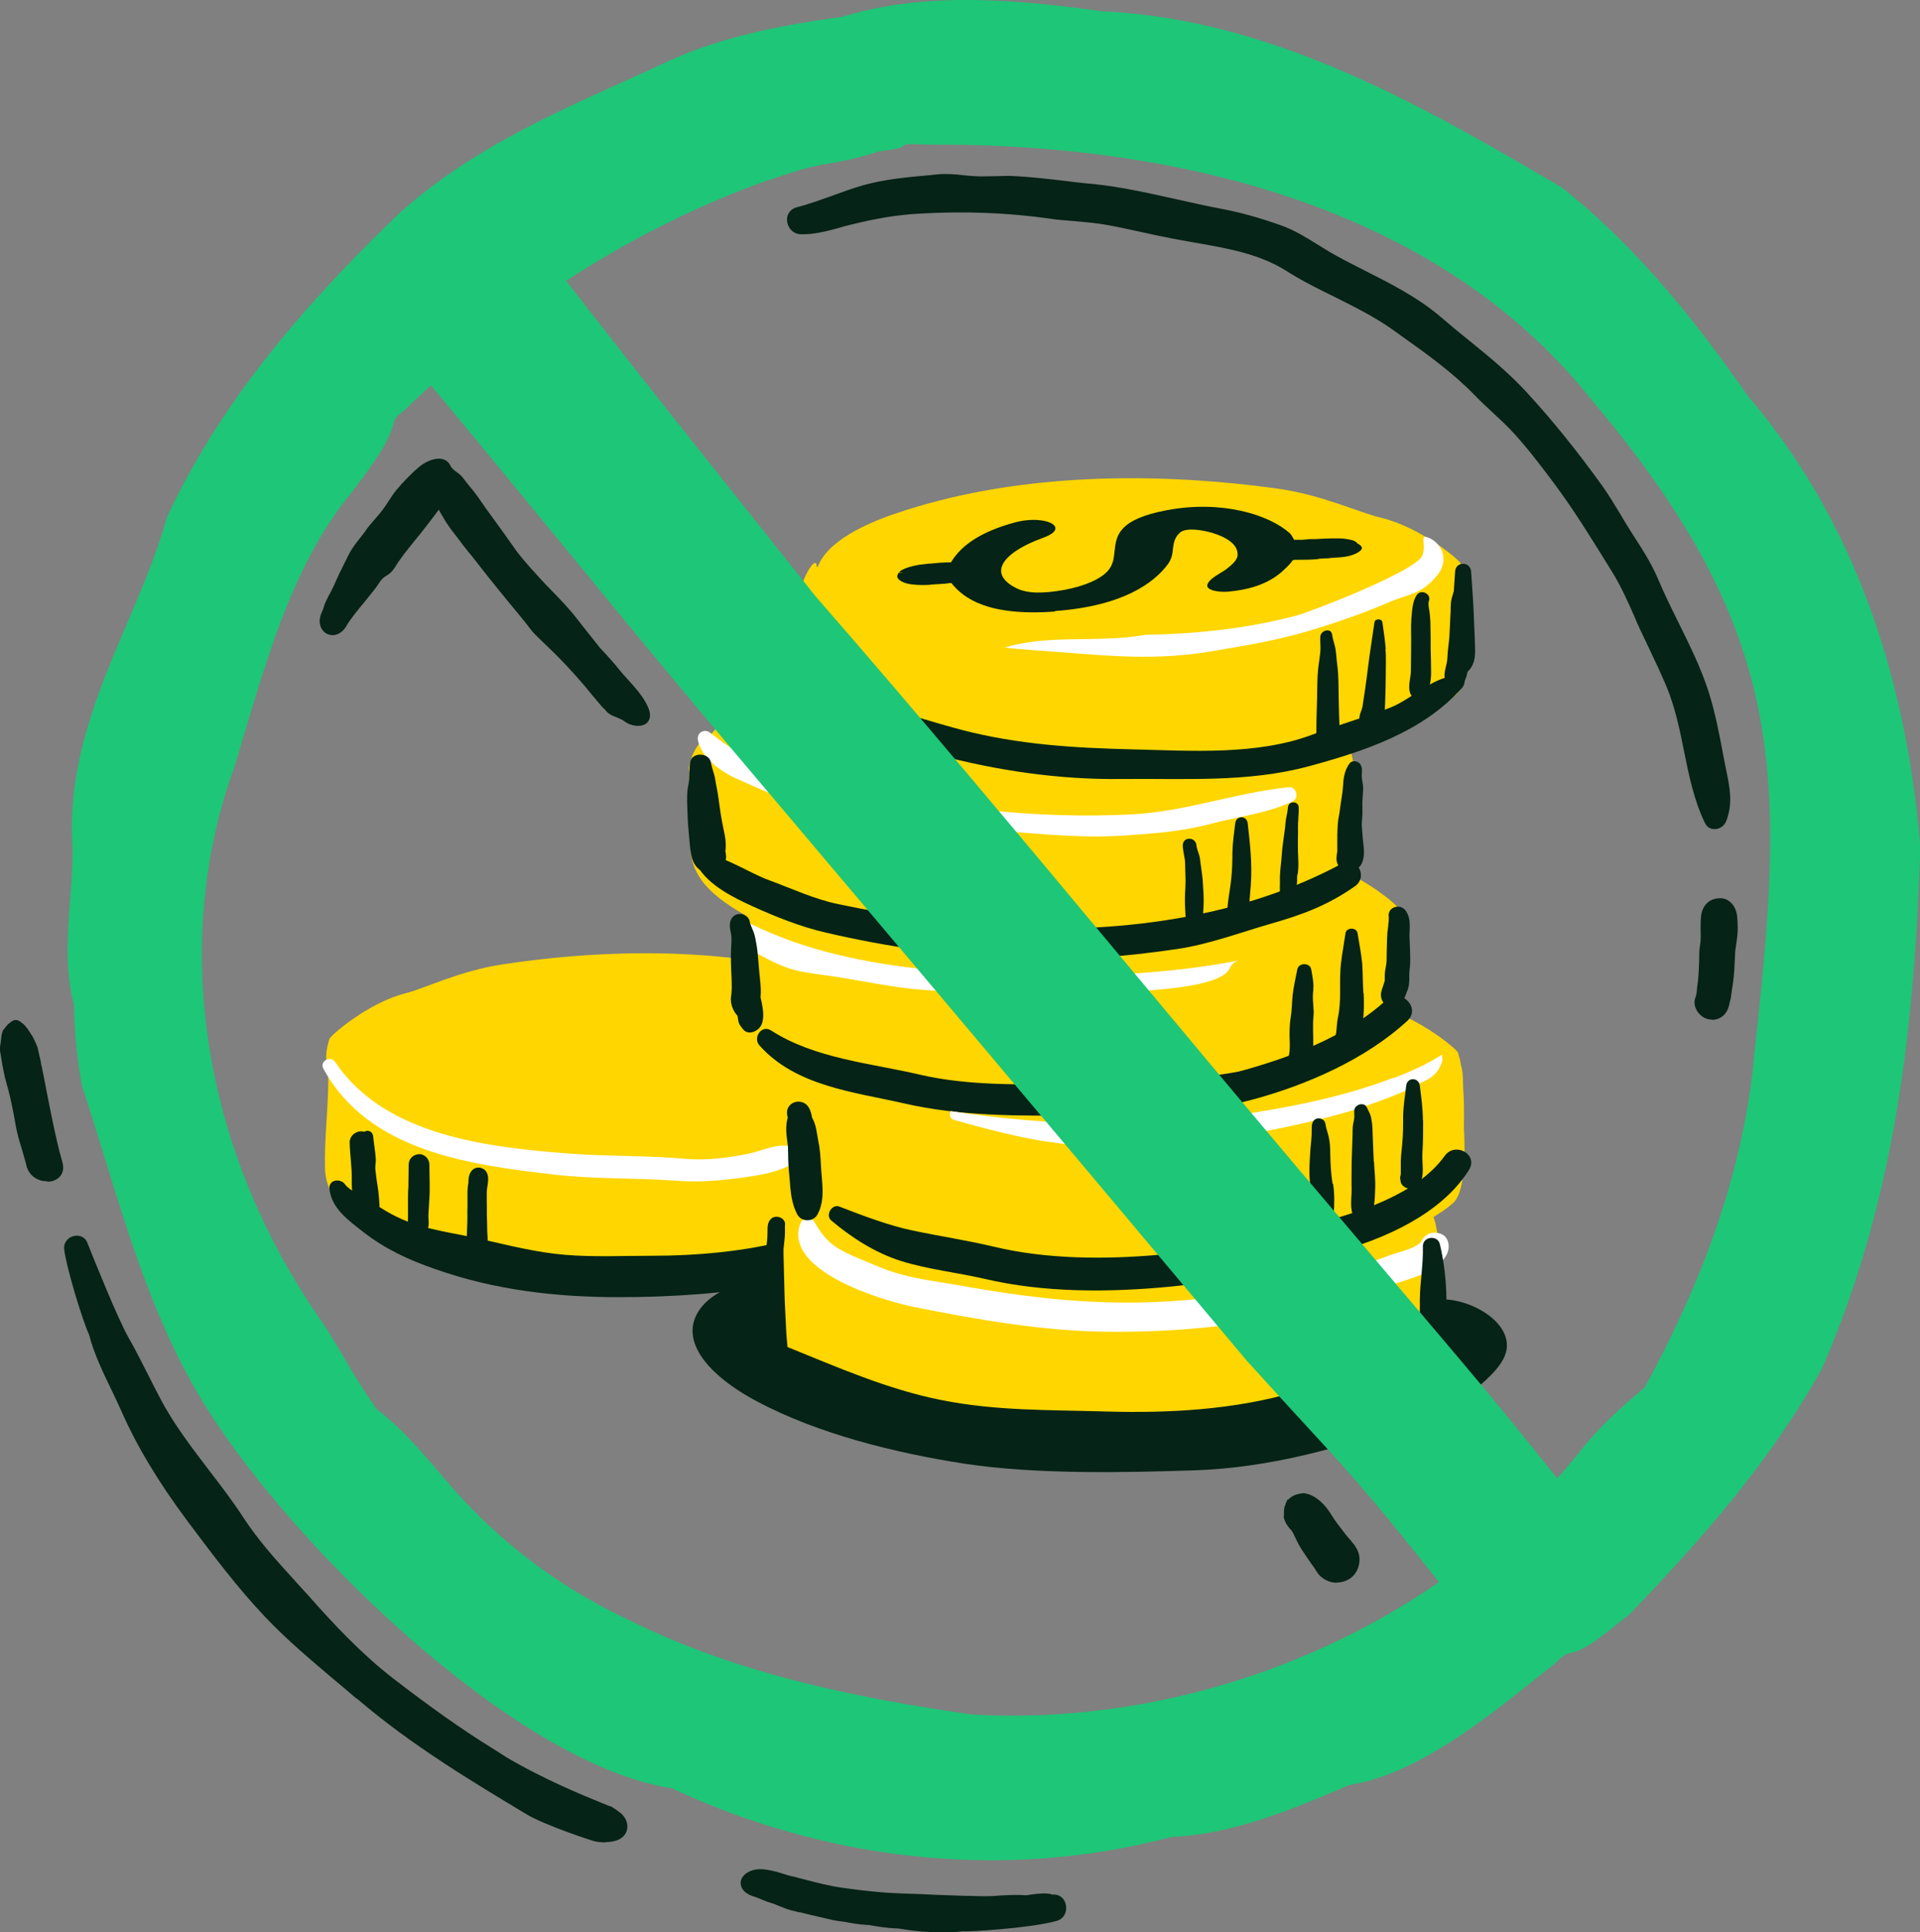<?xml version="1.0" encoding="utf-8"?>
<!-- Generator: Adobe Illustrator 26.5.0, SVG Export Plug-In . SVG Version: 6.00 Build 0)  -->
<svg version="1.1" id="Layer_1" xmlns="http://www.w3.org/2000/svg" xmlns:xlink="http://www.w3.org/1999/xlink" x="0px" y="0px"
	 viewBox="0 0 81.65 82.15" style="enable-background:new 0 0 81.65 82.15;" xml:space="preserve">
<rect x="0" y="0" width="81.65" height="82.15" fill="#808080" stroke="none"/>
<style type="text/css">
	.st0{clip-path:url(#SVGID_00000044145015072576789360000007124333123593540514_);}
	.st1{fill:#FFD600;}
	.st2{fill:#FFFFFF;}
	.st3{fill:#052316;}
	.st4{fill:#1EC677;}
</style>
<g>
	<defs>
		<rect id="SVGID_1_" width="81.65" height="82.15"/>
	</defs>
	<clipPath id="SVGID_00000168795721303800726650000001098162316804634766_">
		<use xlink:href="#SVGID_1_"  style="overflow:visible;"/>
	</clipPath>
	<g style="clip-path:url(#SVGID_00000168795721303800726650000001098162316804634766_);">
		<path class="st1" d="M40.08,48.98c-0.06-0.89-0.26-1.75-0.37-2.64c-0.04-0.31-0.05-0.63-0.07-0.95c0.09-0.27,0.13-0.54,0.13-0.82
			c-0.01-1.02-1.19-1.94-3.14-2.62c-4.49-1.58-9.89-1.76-15.25-0.95c-1.83,0.27-3.29,1.02-4.17,1.24c-1.56,0.4-3.15,1.78-3.2,1.93
			c-0.17,0.53-0.18,0.96-0.05,1.35c0,0.19,0,0.38,0,0.56c-0.02,1.18-0.16,2.36-0.14,3.55c0.02,0.99,0.52,1.59,1.39,2.09
			c2.06,1.19,4.87,2.25,7.28,2.07c2.87-0.22,5.76,0.33,8.61-0.04c2.5-0.32,4.94-1.43,7.34-2.16c1.43-0.44,1.72-1.15,1.63-2.61H40.08
			z"/>
		<path class="st2" d="M33.69,48.77c-0.57-0.21-1.27,0.16-1.85,0.28c-0.85,0.17-1.82,0.3-2.69,0.22c-1.62-0.15-3.26-0.1-4.88-0.22
			c-3.5-0.27-7.89-0.74-10.01-3.89c-0.21-0.31-0.69-0.04-0.5,0.29c1.93,3.51,6.2,4.07,9.83,4.49c1.73,0.2,3.46,0.13,5.2,0.26
			c0.91,0.07,1.77,0,2.68-0.12c0.73-0.1,1.71-0.23,2.32-0.67c0.26-0.19,0.21-0.54-0.08-0.65L33.69,48.77z"/>
		<path class="st3" d="M39.63,50.95c-0.91-0.48-1.92,0.24-2.76,0.59c-1.05,0.44-2.16,0.84-3.25,1.15c-1.86,0.52-4.01,0.7-5.93,0.7
			c-1.21,0-2.45,0.06-3.65-0.04c-1.24-0.1-2.43-0.41-3.63-0.68c-1.1-0.25-2.29-0.38-3.33-0.84c-0.32-0.14-0.64-0.32-0.94-0.51
			c0-0.16-0.02-0.32-0.03-0.47c-0.02-0.28-0.08-0.55-0.11-0.82c-0.01-0.13-0.04-0.26-0.04-0.39c0-0.13,0.03-0.25,0.02-0.38
			c-0.02-0.31-0.08-0.63-0.11-0.95c-0.04-0.31-0.44-0.31-0.48,0c-0.04,0.3-0.05,0.61-0.12,0.91c-0.03,0.13-0.09,0.24-0.11,0.37
			c-0.03,0.15-0.04,0.3-0.04,0.45c0,0.23,0.02,0.45,0.02,0.68c-0.2-0.12-0.38-0.24-0.47-0.37c-0.18-0.26-0.69-0.21-0.66,0.18
			c0.07,0.84,0.83,1.37,1.44,1.85c0.94,0.73,1.92,1.18,3.04,1.57c2.54,0.9,5.16,1.2,7.83,1.2c2.31,0,4.58-0.16,6.86-0.58
			c1.26-0.23,2.53-0.69,3.71-1.17c0.94-0.38,2.36-0.96,2.9-1.87C39.9,51.34,39.84,51.06,39.63,50.95L39.63,50.95z"/>
		<path class="st3" d="M18.02,49.38c-0.03-0.34-0.5-0.34-0.53,0c-0.05,0.53-0.14,1.06-0.14,1.59v0.78c0,0.31-0.06,0.65,0.24,0.85
			c0.09,0.06,0.23,0.06,0.32,0c0.17-0.11,0.24-0.26,0.24-0.46v-1.17c0-0.53-0.09-1.07-0.14-1.59H18.02z"/>
		<path class="st3" d="M20.72,52.34c0-0.26-0.01-0.52-0.02-0.78c-0.01-0.53-0.08-1.06-0.13-1.59c-0.03-0.36-0.52-0.36-0.56,0
			c-0.05,0.53-0.12,1.06-0.13,1.59c0,0.26-0.01,0.52-0.02,0.78c0,0.32-0.09,0.72,0.23,0.92c0.12,0.07,0.28,0.07,0.4,0
			C20.82,53.07,20.73,52.67,20.72,52.34z"/>
		<path class="st3" d="M20.73,49.93c-0.04-0.17-0.21-0.29-0.38-0.29c-0.18,0-0.32,0.12-0.38,0.29c-0.05,0.12-0.04,0.23-0.05,0.34
			c-0.02,0.14-0.04,0.27-0.04,0.41c0,0.26,0,0.52,0,0.78c0,0.26,0.03,0.54,0.07,0.81c0.02,0.1,0.05,0.19,0.09,0.29
			c0.03,0.1,0.03,0.2,0.04,0.3c0.03,0.36,0.51,0.35,0.56,0c0.01-0.11,0.04-0.22,0.04-0.32s-0.03-0.22-0.04-0.27
			c0-0.27,0.06-0.53,0.06-0.8c0-0.25,0-0.5,0-0.75s0.1-0.51,0.04-0.77L20.73,49.93z"/>
		<path class="st3" d="M18.26,49.51c0-0.23-0.2-0.45-0.44-0.44c-0.24,0.01-0.44,0.19-0.44,0.44c0,0.48-0.03,0.97,0,1.46
			c0.02,0.23,0.03,0.47,0.05,0.7c0.01,0.13,0.04,0.26,0.07,0.39c0.03,0.12,0.1,0.22,0.15,0.34c0.05,0.1,0.18,0.15,0.28,0.13
			c0.12-0.02,0.19-0.09,0.23-0.2c0.05-0.12,0.08-0.24,0.07-0.37c0-0.11-0.02-0.22-0.01-0.34c0.01-0.23,0.03-0.45,0.04-0.68
			C18.29,50.47,18.26,49.99,18.26,49.51z"/>
		<path class="st3" d="M15.77,50.91c-0.03-0.23,0.07-0.47,0.08-0.72c0.03-0.54-0.05-1.08-0.04-1.62c0-0.25-0.22-0.48-0.47-0.47
			c-0.25,0.01-0.47,0.21-0.47,0.47c0.01,0.53,0.1,1.06,0.09,1.59c0,0.25,0,0.51,0.07,0.75c0.02,0.07,0.05,0.15,0.08,0.21
			c0.01,0.03,0.05,0.07,0.05,0.1c0-0.04-0.01,0.08-0.01,0.06c0,0.08-0.02,0.15-0.02,0.22c0.01,0.3,0.47,0.39,0.55,0.07
			c0.03-0.14,0.12-0.26,0.13-0.41c0-0.06,0-0.11-0.01-0.17c0-0.01-0.03-0.14-0.02-0.1L15.77,50.91z"/>
		<path class="st1" d="M36.79,53.63c-2.08,0.71-3.91-1.81-3.77,2.69c0.05,1.58,1.5,2.44,3.33,3.38c1.82,0.94,4.16,1.65,7.29,1.94
			c3.13,0.29,6.04,0.24,8.85-0.27c2.81-0.51,6.91-1.99,8.27-3.21c0.6-0.53,0.53-2.61,0.4-4.15c-0.01-0.15-2.07,0.18-3.73-0.22
			c-0.94-0.22-2.49-0.97-4.43-1.24c-5.7-0.79-11.43-0.57-16.22,1.07L36.79,53.63z"/>
		<path class="st1" d="M33.59,51.86c0,0.08,0.39,0.17,0.42,0.27c0.06,0.2,0.18,0.35,0.2,0.58s0.04,0.54,0.1,0.8
			c0.03,0.14,0.04,0.3,0.12,0.45c0.04,0.08,0.14,0.16,0.22,0.23c0.27,0.24,0.41,0.49,0.81,0.72c1.57,0.86,3.06,1.68,5.99,2.05
			c6.05,0.78,11.92,0.11,16.42-1.5c1.35-0.48,2.13-1,2.46-1.65c0.28-0.57,0.36-1.17,0.38-1.75c0-0.03,0.17-0.03,0.2,0
			c0.35,0.26,0.24,0.85,0.3,1.5c0.03,0.3,0.03,2.36-0.07,2.67c-0.19,0.6-0.66,0.18-1.69,0.69c-2.04,1.02-4.25,0.32-7.62,0.75
			c-3.36,0.43-4.5,1.23-7.88,0.94c0.44,0.2-2.03-0.34-2.83-0.44c-1.75-0.22-3.88-0.06-5.24-0.51c-1.36-0.45-2.03,0.33-2.57-0.29
			c-0.54-0.62-0.27-3.09-0.36-3.73c-0.03-0.18,0-0.35,0-0.52c0-0.07-0.03-0.15-0.02-0.22c0.05-0.35,0.19-0.71,0.44-1.05
			c0.12-0.16,0.22-0.15,0.21,0.02L33.59,51.86z"/>
		<path class="st1" d="M36.92,49.65c-2.08,0.71-3.34,1.65-3.36,2.69c-0.02,1.13,0.74,2.24,2.57,3.18c1.82,0.94,4.49,1.67,7.62,1.96
			c3.13,0.29,6.06,0.02,8.87-0.49c2.81-0.51,5.16-1.19,6.7-2.18c1.53-1,2.09-1.71,1.65-3.05c-0.05-0.15-1.73-1.55-3.39-1.94
			c-0.94-0.22-2.48-0.97-4.42-1.24C47.46,47.8,41.72,48.01,36.92,49.65L36.92,49.65z"/>
		<path class="st1" d="M37.82,46.62c-2.08,0.71-3.91-1.81-3.77,2.69c0.05,1.58,1.5,2.44,3.33,3.38c1.82,0.94,4.16,1.65,7.29,1.94
			s6.04,0.24,8.85-0.27c2.81-0.51,6.91-1.99,8.27-3.21c0.6-0.53,0.53-2.61,0.4-4.15c-0.01-0.15-2.07,0.18-3.73-0.22
			c-0.94-0.22-2.49-0.97-4.43-1.24c-5.7-0.79-11.43-0.57-16.22,1.07L37.82,46.62z"/>
		<path class="st1" d="M34.62,44.85c0,0.08,0.39,0.17,0.42,0.27c0.06,0.2,0.18,0.35,0.2,0.58s0.04,0.54,0.1,0.8
			c0.03,0.14,0.04,0.3,0.12,0.45c0.04,0.08,0.14,0.16,0.22,0.23c0.27,0.24,0.41,0.49,0.81,0.72c1.57,0.86,3.06,1.68,5.99,2.05
			c6.05,0.78,11.92,0.11,16.42-1.5c1.35-0.48,2.13-1,2.46-1.65c0.28-0.57,0.36-1.17,0.38-1.75c0-0.03,0.17-0.03,0.2,0
			c0.35,0.26,0.24,0.85,0.3,1.5c0.03,0.3,0.03,2.36-0.07,2.67c-0.19,0.6-0.66,0.18-1.69,0.69c-2.04,1.02-4.25,0.32-7.62,0.75
			c-3.36,0.43-4.5,1.23-7.88,0.94c0.44,0.2-2.03-0.34-2.83-0.44c-1.75-0.22-3.88-0.06-5.24-0.51c-1.36-0.45-2.03,0.33-2.57-0.29
			c-0.54-0.62-0.27-3.09-0.36-3.73c-0.03-0.18,0-0.35,0-0.52c0-0.07-0.03-0.15-0.02-0.22c0.05-0.35,0.19-0.71,0.44-1.05
			c0.12-0.16,0.22-0.15,0.21,0.02L34.62,44.85z"/>
		<path class="st1" d="M37.95,42.64c-2.08,0.71-3.34,1.65-3.36,2.69c-0.02,1.13,0.74,2.24,2.57,3.18c1.82,0.94,4.49,1.67,7.62,1.96
			s6.06,0.02,8.87-0.49c2.81-0.51,5.16-1.19,6.7-2.18c1.53-1,2.09-1.71,1.65-3.05c-0.05-0.15-1.73-1.55-3.39-1.94
			c-0.94-0.22-2.48-0.97-4.42-1.24C48.49,40.79,42.75,41,37.95,42.64L37.95,42.64z"/>
		<path class="st1" d="M35.25,40.47c-2.08,0.71-3.91-1.81-3.77,2.69c0.05,1.58,1.5,2.44,3.33,3.38c1.82,0.94,4.16,1.65,7.29,1.94
			c3.13,0.29,6.04,0.24,8.85-0.27c2.81-0.51,6.91-1.99,8.27-3.21c0.6-0.53,0.53-2.61,0.4-4.15c-0.01-0.15-2.07,0.18-3.73-0.22
			c-0.94-0.22-2.49-0.97-4.43-1.24c-5.7-0.79-11.43-0.57-16.22,1.07L35.25,40.47z"/>
		<path class="st1" d="M32.05,38.7c0,0.08,0.39,0.17,0.42,0.27c0.06,0.2,0.18,0.35,0.2,0.58s0.04,0.54,0.1,0.8
			c0.03,0.14,0.04,0.3,0.12,0.45c0.04,0.08,0.14,0.16,0.22,0.23c0.27,0.24,0.41,0.49,0.81,0.72c1.57,0.86,3.06,1.68,5.99,2.05
			c6.05,0.78,11.92,0.11,16.42-1.5c1.35-0.48,2.13-1,2.46-1.65c0.28-0.57,0.36-1.17,0.38-1.75c0-0.03,0.17-0.03,0.2,0
			c0.35,0.26,0.24,0.85,0.3,1.5c0.03,0.3,0.03,2.36-0.07,2.67c-0.19,0.6-0.66,0.18-1.69,0.69c-2.04,1.02-4.25,0.32-7.62,0.75
			c-3.36,0.43-4.5,1.23-7.88,0.94c0.44,0.2-2.03-0.34-2.83-0.44c-1.75-0.22-3.88-0.06-5.24-0.51c-1.36-0.45-2.03,0.33-2.57-0.29
			c-0.54-0.62-0.27-3.09-0.36-3.73c-0.03-0.18,0-0.35,0-0.52c0-0.07-0.03-0.15-0.02-0.22c0.05-0.35,0.19-0.71,0.44-1.05
			c0.12-0.16,0.22-0.15,0.21,0.02L32.05,38.7z"/>
		<path class="st1" d="M35.39,36.48c-2.08,0.71-3.34,1.65-3.36,2.69c-0.02,1.13,0.74,2.24,2.57,3.18c1.82,0.94,4.49,1.67,7.62,1.96
			s6.06,0.02,8.87-0.49c2.81-0.51,5.16-1.19,6.7-2.18c1.53-1,2.09-1.71,1.65-3.05c-0.05-0.15-1.73-1.55-3.39-1.94
			c-0.94-0.22-2.48-0.97-4.42-1.24C45.93,34.63,40.19,34.84,35.39,36.48L35.39,36.48z"/>
		<path class="st1" d="M33.14,33.38c-2.08,0.71-3.91-1.81-3.77,2.69c0.05,1.58,1.5,2.44,3.33,3.38c1.82,0.94,4.16,1.65,7.29,1.94
			s6.04,0.24,8.85-0.27c2.81-0.51,6.91-1.99,8.27-3.21c0.6-0.53,0.53-2.61,0.4-4.15c-0.01-0.15-2.07,0.18-3.73-0.22
			c-0.94-0.22-2.49-0.97-4.43-1.24c-5.7-0.79-11.43-0.57-16.22,1.07L33.14,33.38z"/>
		<path class="st1" d="M29.96,31.61c0,0.08,0.39,0.17,0.42,0.27c0.06,0.2,0.18,0.35,0.2,0.58c0.02,0.23,0.04,0.54,0.1,0.8
			c0.03,0.14,0.04,0.3,0.12,0.45c0.04,0.08,0.14,0.16,0.22,0.23c0.27,0.24,0.41,0.49,0.81,0.72c1.57,0.86,3.06,1.68,5.99,2.05
			c6.05,0.78,11.92,0.11,16.42-1.5c1.35-0.48,2.13-1,2.46-1.65c0.28-0.57,0.36-1.17,0.38-1.75c0-0.03,0.17-0.03,0.2,0
			c0.35,0.26,0.24,0.85,0.3,1.5c0.03,0.3,0.03,2.36-0.07,2.67c-0.19,0.6-0.66,0.18-1.69,0.69c-2.04,1.02-4.25,0.32-7.62,0.75
			c-3.36,0.43-4.5,1.23-7.88,0.94c0.44,0.2-2.03-0.34-2.83-0.44c-1.75-0.22-3.88-0.06-5.24-0.51c-1.36-0.45-2.03,0.33-2.57-0.29
			c-0.54-0.62-0.27-3.09-0.36-3.73c-0.03-0.18,0-0.35,0-0.52c0-0.07-0.03-0.15-0.02-0.22c0.05-0.35,0.19-0.71,0.44-1.05
			c0.12-0.16,0.22-0.15,0.21,0.02L29.96,31.61z"/>
		<path class="st1" d="M33.29,29.4c-2.08,0.71-3.34,1.65-3.36,2.69c-0.02,1.13,0.74,2.24,2.57,3.18c1.82,0.94,4.49,1.67,7.62,1.96
			c3.13,0.29,6.06,0.02,8.87-0.49c2.81-0.51,5.16-1.19,6.7-2.18c1.53-1,2.09-1.71,1.65-3.05c-0.05-0.15-1.73-1.55-3.39-1.94
			c-0.94-0.22-2.48-0.97-4.42-1.24C43.83,27.55,38.09,27.76,33.29,29.4L33.29,29.4z"/>
		<path class="st1" d="M37.93,25.83c-2.08,0.71-3.91-1.81-3.77,2.69c0.05,1.58,1.5,2.44,3.33,3.38c1.82,0.94,4.16,1.65,7.29,1.94
			c3.13,0.29,6.04-0.57,8.85-1.08c2.81-0.51,6.91-1.99,8.27-3.21c0.6-0.53,0.53-1.8,0.4-3.34c-0.01-0.15-2.07,0.18-3.73-0.22
			c-0.94-0.22-2.49-0.97-4.43-1.24c-5.7-0.79-11.43-0.57-16.22,1.07L37.93,25.83z"/>
		<path class="st1" d="M34.73,24.06c0,0.08,0.39,0.17,0.42,0.27c0.06,0.2,0.18,0.35,0.2,0.58c0.02,0.23,0.04,0.54,0.1,0.8
			c0.03,0.14,0.04,0.3,0.12,0.45c0.04,0.08,0.14,0.16,0.22,0.23c0.27,0.24,0.41,0.49,0.81,0.72c1.57,0.86,3.06,1.68,5.99,2.05
			c6.05,0.78,11.92,0.11,16.42-1.5c1.35-0.48,2.13-1,2.46-1.65c0.28-0.57,0.36-1.17,0.38-1.75c0-0.03,0.17-0.03,0.2,0
			c0.35,0.26,0.24,0.85,0.3,1.5c0.03,0.3,0.03,2.36-0.07,2.67c-0.19,0.6-0.66,0.18-1.69,0.69c-2.04,1.02-4.25,0.32-7.62,0.75
			c-3.36,0.43-4.5,1.23-7.88,0.94c0.44,0.2-2.03-0.34-2.83-0.44c-1.75-0.22-3.88-0.06-5.24-0.51s-2.03,0.33-2.57-0.29
			c-0.54-0.62-0.27-3.09-0.36-3.73c-0.03-0.18,0-0.35,0-0.52c0-0.07-0.03-0.15-0.02-0.22c0.05-0.35,0.19-0.71,0.44-1.05
			C34.63,23.89,34.73,23.9,34.73,24.06L34.73,24.06z"/>
		<path class="st1" d="M38.06,21.84c-2.08,0.71-3.34,1.65-3.36,2.69c-0.02,1.13,0.74,2.24,2.57,3.18c1.82,0.94,4.49,1.67,7.62,1.96
			c3.13,0.29,6.06,0.02,8.87-0.49s5.16-1.19,6.7-2.18c1.53-1,2.09-1.71,1.65-3.05c-0.05-0.15-1.73-1.55-3.39-1.94
			c-0.94-0.22-2.48-0.97-4.42-1.24c-5.7-0.78-11.44-0.57-16.23,1.07H38.06z"/>
		<path class="st3" d="M44.85,25.98c2.91-0.21,4.23-1.2,4.82-2c0.16-0.22,0.19-0.43,0.21-0.64c0.03-0.24,0.06-0.46,0.27-0.67
			c0.07-0.07,0.17-0.12,0.31-0.14c0.31-0.05,0.76,0.03,1.08,0.12c0.71,0.22,1.07,0.52,1.09,0.89c0.02,0.19-0.11,0.37-0.42,0.61
			c-0.08,0.07-0.19,0.14-0.31,0.21c-0.26,0.16-0.55,0.34-0.56,0.54c0,0.08,0.07,0.14,0.21,0.19c0.18,0.06,0.45,0.09,0.72,0.06
			c1.62-0.15,2.23-0.8,2.59-1.18c0.05-0.06,0.08-0.1,0.11-0.15h0.02l0.05-0.02c0.45,0,0.94,0,1.09-0.05c0.03,0,0.13,0,0.2-0.01
			c0.09,0,0.19,0,0.27-0.02c0.04,0,0.1,0,0.16-0.01c0.16-0.01,0.37-0.02,0.55-0.06c0.3-0.06,0.57-0.21,0.6-0.32
			c0.02-0.07-0.02-0.11-0.08-0.16c-0.03-0.03-0.07-0.05-0.1-0.06c-0.03-0.04-0.08-0.11-0.25-0.15c-0.13-0.03-0.33-0.07-0.52-0.07
			c-0.1,0-0.13,0-0.19,0h-0.13c-0.17,0-0.53,0.02-0.72,0.03h-0.23c-0.13,0.02-0.26,0.02-0.34,0.03c-0.07,0-0.12,0-0.17,0
			c-0.04,0-0.07,0-0.09,0c-0.02,0-0.04,0-0.06,0c-0.01-0.02-0.02-0.04-0.03-0.06c-0.04-0.07-0.08-0.15-0.15-0.22
			c-0.87-0.78-2.87-1.42-5.22-0.98c-2.09,0.39-2.16,1.1-2.23,1.73c-0.03,0.3-0.06,0.58-0.27,0.83c-0.3,0.36-1,0.67-1.87,0.83
			c-0.95,0.17-1.59,0.15-2.03-0.07c-0.53-0.26-0.75-0.59-0.62-0.94c0.15-0.42,0.79-0.86,1.76-1.21c0.6-0.22,0.59-0.45,0.39-0.58
			c-0.26-0.18-0.92-0.26-1.63-0.06c-1.35,0.37-2.23,0.92-2.69,1.69c-0.02,0-0.05,0-0.07,0c-0.08,0-0.16,0-0.28,0.01
			c-0.14,0-0.33,0.03-0.51,0.04c-0.11,0-0.21,0.02-0.3,0.03c-0.27,0.02-0.6,0.1-0.79,0.18c-0.16,0.07-0.2,0.1-0.25,0.16l0.21,0.02
			h-0.23c0,0-0.06,0.08-0.06,0.13c0,0.02,0,0.03,0,0.06c0.03,0.09,0.17,0.21,0.42,0.27c0.23,0.06,0.6,0.07,0.83,0.06
			c0.11,0,0.17-0.01,0.23-0.02c0.05,0,0.09,0,0.15-0.01c0.12,0,0.2-0.01,0.31-0.02h0.06c0.07-0.01,0.15-0.02,0.23-0.03
			c0.02,0,0.05,0,0.07,0c0.51,0.64,1.54,1.42,4.41,1.21L44.85,25.98z"/>
		<path class="st2" d="M60.76,22.87c-0.43-0.21-0.08,0.29-0.28,0.76c-0.28,0.66-4.79,2.4-5.34,2.54c-2.07,0.55-4.24,0.78-6.39,0.82
			c-0.02,0-0.03,0-0.05,0c-1.53,0.28-3.15,0.1-4.69,0.28c-0.4,0.05-0.86,0.13-1.29,0.26c0.41,0.05,0.81,0.08,1.18,0.11
			c2.66,0.17,4.85,0.5,7.49,0.07c1.32-0.22,2.46-0.4,3.74-0.74c1.14-0.3,2.8-0.87,3.88-1.34c0.97-0.42,1.41-0.33,2.11-1.17
			c0.47-0.56,0.3-1.29-0.36-1.6V22.87z"/>
		<path class="st3" d="M57.06,36.72c-4.2,2.26-9.22,2.93-13.95,2.73c-2.57-0.11-4.95-0.49-7.46-1.01c-1.02-0.21-1.97-0.66-2.95-1.02
			c-0.85-0.31-1.82-0.99-2.71-1.1c-0.28-0.04-0.43,0.32-0.31,0.53c0.46,0.79,1.51,1.31,2.32,1.68c0.99,0.45,2.07,0.88,3.12,1.12
			c2.66,0.62,5.25,0.98,7.98,1.11c2.34,0.11,4.64-0.07,6.95-0.41c1.36-0.2,2.68-0.7,4-1.08c1.34-0.38,2.43-0.79,3.57-1.59
			C58.2,37.27,57.7,36.37,57.06,36.72z"/>
		<path class="st3" d="M58.96,42.51c-1.75,1.6-4.19,2.49-6.43,3.09c-2.27,0.62-4.56,0.5-6.89,0.5c-2.14,0-4.41,0.08-6.52-0.41
			c-2.09-0.49-4.47-0.68-6.33-1.88c-0.4-0.26-0.79,0.31-0.49,0.64c1.54,1.73,4.03,1.98,6.14,2.46c2.43,0.56,4.92,0.53,7.4,0.52
			c2.55,0,4.91-0.01,7.39-0.67c2.31-0.62,4.83-1.71,6.62-3.36c0.6-0.55-0.3-1.44-0.9-0.9L58.96,42.51z"/>
		<path class="st3" d="M61.44,49.14c-1.18,1.64-3.64,2.4-5.48,2.89c-2.19,0.59-4.43,1.12-6.7,1.32c-2.28,0.2-4.78,0.19-7.01-0.35
			c-1.14-0.27-2.28-0.44-3.42-0.68c-1.02-0.21-2.15-0.64-3.13-1.02c-0.33-0.13-0.61,0.37-0.35,0.59c0.87,0.73,1.86,1.37,2.96,1.72
			c1.15,0.36,2.39,0.49,3.56,0.76c2.55,0.6,5.33,0.58,7.92,0.33c2.37-0.23,4.7-0.86,7-1.46c2.06-0.55,4.5-1.62,5.68-3.5
			C62.88,49.08,61.88,48.53,61.44,49.14z"/>
		<path class="st3" d="M62.41,26.83c0-0.41,0-0.81-0.01-1.22c0-0.15-0.04-0.31-0.04-0.46c0-0.17,0.05-0.34,0.05-0.52
			c0-0.23-0.33-0.22-0.35,0c-0.02,0.18-0.1,0.34-0.12,0.52c-0.01,0.15,0,0.31-0.01,0.46c-0.03,0.39-0.1,0.78-0.14,1.18
			c-0.02,0.18-0.09,0.34-0.11,0.52c-0.02,0.17-0.02,0.35-0.03,0.52s-0.07,0.32-0.08,0.49c-0.02,0.2-0.04,0.39-0.06,0.59
			c-0.05,0.44,0.7,0.54,0.77,0.1c0.06-0.36,0.15-0.74,0.14-1.11c0-0.2-0.05-0.4-0.04-0.6c0-0.16,0.04-0.32,0.04-0.48L62.41,26.83z"
			/>
		<path class="st3" d="M62.48,25.97c0-0.19,0-0.37-0.05-0.55c-0.04-0.17-0.1-0.33-0.15-0.5c-0.06-0.19-0.33-0.19-0.39,0
			c-0.05,0.17-0.1,0.33-0.15,0.5c-0.05,0.18-0.05,0.37-0.05,0.55c-0.02,0.35-0.03,0.69-0.05,1.04c-0.02,0.33-0.08,0.65-0.09,0.98
			c-0.01,0.29-0.18,0.6-0.1,0.89c0.11,0.37,0.61,0.43,0.81,0.11c0.15-0.25,0.19-0.65,0.21-0.93c0.02-0.33,0.06-0.67,0.05-1
			c0-0.36-0.03-0.72-0.05-1.07L62.48,25.97z"/>
		<path class="st3" d="M62.69,26.54c-0.02-0.75-0.08-1.5-0.13-2.24c-0.03-0.44-0.66-0.44-0.68,0c-0.05,0.76-0.11,1.52-0.13,2.28
			c0,0.36-0.02,0.72-0.02,1.08c0,0.18-0.04,0.29-0.01,0.49c0.03,0.2,0.08,0.35,0.26,0.47c0.13,0.09,0.32,0.05,0.43-0.06
			c0.27-0.25,0.33-0.59,0.32-0.94C62.72,27.26,62.71,26.9,62.69,26.54L62.69,26.54z"/>
		<path class="st3" d="M57.95,35.6c-0.01-0.17-0.03-0.34-0.04-0.51c0-0.19,0.03-0.37,0.03-0.55s-0.01-0.36,0-0.54
			c0.01-0.17,0.03-0.33,0.03-0.5c0-0.17-0.06-0.34-0.06-0.52c0-0.17,0.04-0.31-0.05-0.47c-0.09-0.15-0.34-0.21-0.46-0.06
			c-0.2,0.25-0.27,0.6-0.28,0.91c-0.02,0.36-0.1,0.72-0.14,1.07c-0.02,0.17-0.06,0.34-0.08,0.51c-0.02,0.18-0.02,0.36-0.03,0.55
			c0,0.16,0,0.32,0,0.48c0,0.08,0,0.16,0,0.24c0,0,0,0.02-0.01,0.05c-0.01,0.06-0.02,0.11-0.02,0.17c-0.03,0.24,0.08,0.5,0.36,0.57
			c0.02,0,0.03,0,0.05,0.01c0.24,0.06,0.52-0.04,0.64-0.26C58.08,36.39,57.98,35.99,57.95,35.6z"/>
		<path class="st3" d="M59.94,39.79c0-0.36,0.07-0.71-0.14-1.04c-0.07-0.11-0.2-0.21-0.34-0.2c-0.02,0-0.04,0-0.06,0
			c-0.27,0.03-0.38,0.25-0.34,0.45c0,0.08,0,0.17-0.02,0.28c0,0.12-0.03,0.25-0.04,0.37c-0.02,0.3-0.02,0.6-0.03,0.9
			c0,0.12,0,0.31-0.01,0.39c-0.02,0.17-0.07,0.34-0.07,0.51c0,0.06,0,0.13,0,0.19c0,0.07,0,0.08,0,0.04
			c-0.01,0.04-0.02,0.07-0.03,0.11c-0.04,0.13-0.09,0.25-0.12,0.38c-0.04,0.16,0,0.38,0.13,0.49c0.18,0.15,0.4,0.2,0.61,0.08
			c0.21-0.12,0.26-0.36,0.34-0.55c0.1-0.22,0.12-0.44,0.11-0.68c0-0.19,0.03-0.37,0.04-0.56c0.01-0.39-0.02-0.78-0.03-1.17V39.79z"
			/>
		<path class="st2" d="M54.8,33.47c-2.25,0.23-4.36,1.03-6.62,1.15c-2.09,0.11-4.14,0.04-6.23-0.18c-3.99-0.42-8.47-0.63-11.74-3.28
			c-0.25-0.2-0.59-0.02-0.53,0.31c0.15,0.74,0.98,1.34,1.63,1.63c1.2,0.53,2.21,1.02,3.51,1.27c2.06,0.4,4.16,0.76,6.26,0.86
			c2.29,0.11,4.51,0.45,6.81,0.29c1.26-0.09,2.39-0.17,3.62-0.5c1.16-0.31,2.37-0.43,3.46-0.95C55.26,33.93,55.13,33.42,54.8,33.47
			L54.8,33.47z"/>
		<path class="st2" d="M48.07,41.4c-3.02,0.2-6.1,0.13-9.1-0.23c-2.56-0.3-5.12-0.86-7.41-2.08c-0.04,0.21,0,0.43,0.19,0.55
			c0.09,0.28,0.03,0.68,0.58,0.97c1.17,0.64,1.56,0.69,2.88,0.87c1.24,0.17,2.77,0.52,4.01,0.6c1.3,0.08,3.58,0.37,4.88,0.27
			c2.43-0.19,6.59-0.09,7.89-0.87c0.44-0.26,0.23-0.52,0.72-0.65C51.18,41.13,49.61,41.3,48.07,41.4z"/>
		<path class="st3" d="M57.37,43.92c-0.7,0.2-1.34,0.55-1.99,0.86c-0.82,0.38-1.68,0.61-2.57,0.76c-1.65,0.29-3.26,0.44-4.92,0.56
			c-1.45,0.11-2.9,0.06-4.35,0.08c-0.83,0.01-1.69,0.15-2.51,0.08c-0.66-0.05-1.29-0.14-1.95-0.22c-0.31-0.04-0.34,0.43-0.07,0.52
			c0.62,0.21,1.17,0.48,1.82,0.59c0.82,0.15,1.69,0.07,2.52,0.08c1.6,0.03,3.2,0,4.79-0.06c1.66-0.06,3.24-0.27,4.88-0.54
			c1.72-0.28,3.2-1.05,4.64-2.01c0.36-0.24,0.14-0.84-0.3-0.72L57.37,43.92z"/>
		<path class="st2" d="M59.26,45.82c-1.93,0.74-4,1.18-6.04,1.5c-4.26,0.67-8.55,0.57-12.79-0.08c-0.07,0.13-0.04,0.32,0.13,0.37
			c1.81,0.51,3.56,0.97,5.44,1.09c1.86,0.11,3.71-0.02,5.55-0.25c1.78-0.23,3.53-0.58,5.27-1.04c0.86-0.23,1.75-0.55,2.58-0.88
			c0.3-0.12,0.64-0.27,0.94-0.46c0.43-0.17,0.8-0.38,0.98-0.91c0.03-0.1,0.02-0.21,0-0.32c-0.64,0.41-1.36,0.73-2.06,1V45.82z"/>
		<path class="st3" d="M57.98,42.23c-0.03-0.42-0.02-0.84-0.05-1.25c-0.04-0.44-0.13-0.87-0.2-1.31c-0.04-0.25-0.47-0.25-0.51,0
			c-0.06,0.42-0.14,0.84-0.19,1.26c-0.05,0.41-0.04,0.84-0.04,1.25c0,0.39-0.02,0.75-0.1,1.12c-0.04,0.2-0.04,0.41-0.07,0.61
			c-0.02,0.12-0.05,0.21-0.02,0.34c0.02,0.1,0.06,0.18,0.1,0.27c0.1,0.23,0.4,0.2,0.56,0.07c0.18-0.15,0.28-0.26,0.36-0.49
			c0.06-0.19,0.1-0.4,0.13-0.6c0.06-0.43,0.06-0.85,0.04-1.28L57.98,42.23z"/>
		<path class="st3" d="M55.86,42.96c0-0.19-0.03-0.38-0.03-0.57c0-0.2,0.04-0.39,0.02-0.58c-0.01-0.2-0.06-0.4-0.09-0.6
			c-0.05-0.29-0.53-0.29-0.59,0c-0.07,0.37-0.16,0.74-0.2,1.11c-0.03,0.31-0.03,0.62-0.08,0.93c-0.06,0.37-0.06,0.73-0.04,1.1
			c0,0.15,0,0.28-0.02,0.43c-0.02,0.1-0.05,0.2-0.04,0.3c0,0.06,0.01,0.12,0.03,0.17c0,0.02,0,0.02,0.01,0.04
			c0,0.24,0.24,0.47,0.48,0.38c0.2-0.07,0.36-0.21,0.42-0.42c0.03-0.12,0.02-0.14,0.04-0.22c0.03-0.11,0.05-0.21,0.06-0.32
			c0.04-0.4,0-0.8,0.01-1.2c0-0.19,0.03-0.37,0.03-0.56L55.86,42.96z"/>
		<path class="st3" d="M55.21,34.88c0-0.18,0.03-0.37,0.02-0.55c-0.01-0.29-0.44-0.29-0.46,0c-0.01,0.16-0.05,0.32-0.08,0.48
			c-0.03,0.17-0.03,0.35-0.06,0.52c-0.04,0.34-0.1,0.66-0.12,1c-0.02,0.31-0.07,0.62-0.08,0.94c0,0.11,0,0.23,0,0.34
			c0,0.07-0.01,0.13,0,0.22c0,0.02,0,0.02,0,0.03c-0.06,0.19,0.12,0.33,0.3,0.3c0.35-0.07,0.41-0.39,0.43-0.69c0-0.06,0-0.11,0-0.17
			c0,0,0-0.01,0-0.02c0-0.05,0.02-0.1,0.03-0.15c0.03-0.2,0.03-0.4,0.02-0.6c-0.02-0.37-0.02-0.73-0.01-1.11
			C55.2,35.24,55.19,35.05,55.21,34.88L55.21,34.88z"/>
		<path class="st3" d="M53.06,35c-0.04-0.34-0.49-0.34-0.53,0c-0.05,0.41-0.11,0.82-0.12,1.23c0,0.38-0.01,0.76-0.05,1.14
			c-0.04,0.37-0.11,0.73-0.15,1.1c-0.01,0.1-0.01,0.2-0.03,0.29c0,0.03-0.02,0.15-0.03,0.19c0-0.03,0-0.05,0.03-0.07
			c-0.03,0.04-0.04,0.08-0.05,0.13c-0.04,0.22,0.11,0.54,0.39,0.51c0.42-0.05,0.57-0.41,0.59-0.79c0.02-0.36,0.05-0.72,0.08-1.08
			C53.26,36.76,53.16,35.88,53.06,35z"/>
		<path class="st3" d="M51.16,37.64c-0.01-0.3-0.06-0.6-0.1-0.9c-0.02-0.15-0.03-0.3-0.08-0.44c-0.04-0.12-0.09-0.24-0.1-0.36
			c-0.03-0.37-0.58-0.38-0.58,0c0,0.27,0.1,0.53,0.1,0.81c0,0.32,0.03,0.64,0.01,0.97c-0.02,0.31-0.03,0.61-0.01,0.92
			c0.02,0.32,0.02,0.66,0.19,0.94c0.16,0.25,0.57,0.16,0.57-0.15c0-0.3,0-0.59,0.02-0.88s0-0.59-0.02-0.89V37.64z"/>
		<path class="st3" d="M60.84,27.59c0-0.35,0-0.7-0.01-1.05c0-0.18-0.02-0.36-0.04-0.54c-0.02-0.15-0.07-0.31-0.02-0.46
			c0.1-0.29-0.34-0.52-0.53-0.23c-0.18,0.28-0.19,0.67-0.22,1c-0.03,0.36,0,0.73-0.01,1.09c0,0.37-0.01,0.74-0.01,1.1
			c0,0.33-0.14,0.66-0.03,0.97c0.08,0.23,0.4,0.37,0.58,0.15c0.24-0.28,0.3-0.62,0.31-0.98c0-0.35-0.01-0.7-0.02-1.06V27.59z"/>
		<path class="st3" d="M58.93,27.59c-0.03-0.38-0.09-0.75-0.14-1.13c-0.02-0.17-0.32-0.17-0.34,0c-0.09,0.65-0.2,1.3-0.28,1.96
			c-0.04,0.32-0.08,0.65-0.13,0.97c-0.02,0.15-0.05,0.31-0.07,0.46c-0.01,0.09-0.02,0.19-0.06,0.31c-0.04,0.12-0.11,0.25-0.1,0.43
			c0.01,0.14,0.01,0.05,0,0.02c0,0.04,0,0.09,0.02,0.13c0.03,0.1,0.09,0.19,0.18,0.24c0.37,0.22,0.74-0.12,0.83-0.47
			c0.06-0.26,0.06-0.54,0.07-0.81c0.01-0.32,0.02-0.65,0.02-0.97c0-0.38,0.02-0.76-0.01-1.14H58.93z"/>
		<path class="st3" d="M56.93,29.7c-0.01-0.47,0-0.95-0.06-1.42c-0.03-0.21-0.04-0.43-0.07-0.64c-0.03-0.23-0.12-0.43-0.15-0.66
			c-0.04-0.3-0.47-0.19-0.5,0.07c-0.02,0.21,0.02,0.42,0,0.64c-0.02,0.23-0.06,0.46-0.09,0.7c-0.05,0.44-0.04,0.88-0.05,1.32
			c-0.01,0.42-0.03,0.85-0.03,1.27c0,0.18,0,0.34-0.04,0.52c-0.04,0.28-0.04,0.47,0.14,0.69c0.1,0.12,0.3,0.12,0.43,0.06
			c0.42-0.22,0.48-0.75,0.46-1.18c-0.02-0.45-0.03-0.9-0.04-1.35V29.7z"/>
		<path class="st3" d="M60.51,47.64c0-0.5-0.07-0.98-0.13-1.48c-0.05-0.37-0.54-0.37-0.58,0c-0.05,0.42-0.12,0.85-0.13,1.28
			c0,0.4,0,0.81-0.04,1.21c-0.03,0.31-0.07,0.62-0.06,0.93c0,0.1,0,0.21,0,0.31c0,0.05-0.03,0.19-0.03,0.16
			c0,0.05,0.01,0.1,0.02,0.15c0,0.1,0.06,0.19,0.16,0.26c0.14,0.1,0.36,0.09,0.5,0c0.21-0.12,0.26-0.34,0.28-0.57
			c0.02-0.29-0.03-0.59-0.01-0.88c0.03-0.47,0.03-0.92,0.03-1.39L60.51,47.64z"/>
		<path class="st3" d="M58.42,49.38c-0.02-0.42-0.03-0.83-0.05-1.25c0-0.2-0.02-0.4-0.06-0.6c-0.03-0.17-0.11-0.29-0.18-0.44
			c-0.12-0.27-0.55-0.13-0.54,0.15c0,0.17,0.02,0.26-0.02,0.42c-0.05,0.19-0.05,0.37-0.05,0.56c-0.01,0.4-0.03,0.8-0.04,1.2
			c0,0.38-0.01,0.77,0,1.15c0,0.39-0.09,0.84,0.1,1.19c0.12,0.21,0.39,0.21,0.56,0.07c0.34-0.29,0.32-0.85,0.34-1.26
			c0.02-0.4-0.03-0.79-0.05-1.19H58.42z"/>
		<path class="st3" d="M56.67,50.33c-0.07-0.42-0.09-0.84-0.1-1.27c0-0.24-0.01-0.47-0.06-0.7c-0.04-0.2-0.12-0.39-0.15-0.6
			c-0.02-0.14-0.19-0.23-0.32-0.21c-0.15,0.02-0.23,0.14-0.25,0.29c-0.02,0.18,0,0.36-0.02,0.54c-0.01,0.2-0.04,0.39-0.05,0.59
			c-0.02,0.4-0.06,0.8-0.02,1.2c0.04,0.4-0.01,0.79,0.01,1.18c0.01,0.2,0.03,0.41,0.06,0.61c0,0.03,0.01,0.1,0.02,0.1
			c0,0.05,0,0.35,0.03,0.16c-0.04,0.24,0.16,0.54,0.44,0.44c0.2-0.08,0.36-0.2,0.41-0.42c0.04-0.17,0.03-0.36,0.04-0.54
			c0.04-0.46,0.05-0.92-0.02-1.37H56.67z"/>
		<path class="st2" d="M61.17,52.43c0,0-0.04,0-0.06-0.01c-0.33-0.06-0.57,0.13-0.68,0.38c-0.25,0.29-0.95,0.43-1.25,0.54
			c-0.49,0.18-0.99,0.37-1.48,0.53c-0.99,0.33-2.02,0.62-3.05,0.81c-2.22,0.41-4.48,0.71-6.73,0.7c-2.35,0-4.68-0.29-7-0.71
			c-1.19-0.21-2.36-0.32-3.49-0.79c-0.48-0.2-0.98-0.39-1.45-0.62c-0.68-0.33-0.97-0.67-1.35-1.31c-0.15-0.26-0.51-0.18-0.6,0.08
			c-0.73,2.01,3.52,3.27,4.85,3.54c2.67,0.53,5.53,1.03,8.25,1.05c2.68,0.02,5.41-0.21,8.03-0.81c1.22-0.28,2.39-0.6,3.56-1.04
			c0.83-0.31,2.41-0.58,2.82-1.47c0.15-0.32,0.05-0.8-0.36-0.87H61.17z"/>
		<path class="st3" d="M61.51,55.2c-0.01-0.77-0.1-1.56-0.28-2.31c-0.1-0.4-0.73-0.32-0.72,0.1c0.02,0.76-0.12,1.5-0.13,2.25
			c0,0.37,0.01,0.74-0.04,1.11c-0.02,0.16-0.03,0.38-0.05,0.51c-0.02,0.14-0.07,0.35-0.08,0.53c-0.01,0.32,0.28,0.6,0.6,0.6
			s0.59-0.27,0.6-0.6c0-0.04,0-0.08,0-0.13c0-0.01,0-0.01,0-0.03c0.02-0.11,0.04-0.21,0.05-0.32c0.01-0.19,0.02-0.36,0.04-0.56
			C61.53,55.97,61.5,55.59,61.51,55.2L61.51,55.2z"/>
		<path class="st3" d="M61.08,55.26c-0.37,0.05-0.66,0.49-0.33,0.8c0.12,0.11,0.37,0.54,0.48,0.56c-0.32-0.03-0.09,0.44-0.13,0.47
			c-0.05-0.09-0.13-0.16-0.24-0.18c-0.81-0.16-1.6,0.65-2.3,1c-1.09,0.54-2.23,0.91-3.39,1.25c-2.67,0.78-5.43,0.93-8.18,0.85
			c-2.35-0.07-4.61-0.02-6.93-0.48c-2.29-0.45-4.42-1.39-6.57-2.26c-0.02-0.25-0.05-0.51-0.06-0.77c-0.02-0.53-0.06-1.06-0.07-1.59
			c-0.01-0.53-0.03-1.06-0.04-1.59c0-0.07,0-0.13,0-0.19c0-0.01,0-0.02,0-0.03c0.02-0.21,0.05-0.42,0.06-0.63c0-0.12,0-0.24,0-0.36
			c0.07-0.31-0.37-0.5-0.59-0.29c-0.16,0.15-0.15,0.36-0.15,0.57c0,0.24-0.03,0.48-0.06,0.72c-0.03,0.28-0.08,0.55-0.09,0.83
			c-0.02,0.28,0.02,0.56,0.02,0.84c0,0.08,0-0.37,0.01-0.29c-0.03,0-0.05-0.02-0.08-0.02c-1.52,0-3.11,0.96-2.98,2.26
			c0.13,1.27,1.76,2.34,2.73,2.85c2.61,1.39,5.91,2.2,8.83,2.65c3.02,0.46,6.8,0.38,9.82,0.28c3.12-0.11,6.3-0.95,9.2-2.08
			c0.84-0.33,1.45-0.54,2.21-1.03c0.56-0.36,1.38-1.03,1.69-1.64c0.73-1.42-1.49-2.68-2.87-2.5H61.08z"/>
		<path class="st3" d="M34.74,49.5c-0.03-0.19-0.05-0.39-0.08-0.58c-0.01-0.09-0.03-0.19-0.04-0.28c0-0.02,0-0.02,0-0.03
			c0-0.05-0.01-0.1-0.02-0.15c-0.03-0.27-0.03-0.54-0.05-0.8c-0.03-0.31-0.11-0.73-0.48-0.81c-0.23-0.05-0.47,0.05-0.57,0.28
			c-0.05,0.12-0.04,0.26,0,0.38c-0.01,0.06-0.03,0.12-0.04,0.18c-0.06,0.34,0,0.7,0.05,1.04c0.04,0.31,0.08,0.63,0.12,0.94
			c0.02,0.16,0.03,0.32,0.05,0.47c0.02,0.2,0.09,0.38,0.14,0.57c0.12,0.43,0.79,0.46,0.9,0c0.05-0.19,0.11-0.4,0.09-0.6
			C34.8,49.91,34.77,49.7,34.74,49.5z"/>
		<path class="st3" d="M34.91,49.53c-0.02-0.37-0.04-0.71-0.12-1.07c-0.07-0.35-0.09-0.79-0.35-1.05c-0.2-0.19-0.54-0.21-0.73,0
			c-0.29,0.31-0.23,0.73-0.21,1.12c0.02,0.33,0.01,0.67,0.03,1c0.02,0.33,0.06,0.65,0.08,0.98c0.04,0.39,0.11,0.78,0.3,1.13
			c0.18,0.32,0.67,0.32,0.85,0C35.12,51,34.94,50.23,34.91,49.53z"/>
		<path class="st3" d="M32.4,42.66c-0.05-0.26-0.13-0.51-0.18-0.77c-0.11-0.55-0.22-1.09-0.33-1.64c-0.08-0.42-0.77-0.33-0.75,0.1
			c0.03,0.56,0.07,1.11,0.09,1.67c0.01,0.26,0.04,0.53,0.07,0.79c0.02,0.16,0.06,0.32,0.08,0.48c-0.02-0.12,0.02,0.13,0.03,0.17
			c0.04,0.12,0.11,0.2,0.19,0.3c0.2,0.25,0.56,0.12,0.72-0.09C32.52,43.4,32.46,42.98,32.4,42.66L32.4,42.66z"/>
		<path class="st3" d="M32.35,42.3c0.02-0.32-0.03-0.65-0.06-0.97c-0.04-0.39-0.05-0.78-0.12-1.17c-0.03-0.18-0.06-0.36-0.12-0.53
			c-0.06-0.16-0.14-0.3-0.17-0.46c-0.03-0.21-0.29-0.34-0.47-0.31c-0.22,0.03-0.35,0.2-0.37,0.42c-0.02,0.17,0.05,0.39,0.06,0.5
			c0.02,0.18,0,0.38-0.01,0.56c-0.02,0.41,0,0.82,0.02,1.23c0,0.2,0.02,0.39,0,0.59c0,0.11-0.03,0.21-0.03,0.32
			c0,0.39,0.28,0.91,0.72,0.89c0.24-0.01,0.51-0.21,0.48-0.48c0-0.03,0-0.05,0-0.08c0-0.02,0-0.04,0-0.04
			C32.32,42.62,32.33,42.46,32.35,42.3L32.35,42.3z"/>
		<path class="st3" d="M30.85,36.15v0.06c0.02-0.23,0.02-0.44-0.02-0.66c-0.07-0.36-0.15-0.71-0.2-1.07
			c-0.06-0.41-0.08-0.64-0.16-1.04c-0.04-0.17-0.05-0.34-0.1-0.51c-0.05-0.18-0.11-0.34-0.14-0.52c-0.08-0.43-0.82-0.44-0.88,0
			c-0.03,0.21-0.03,0.42-0.04,0.63c0,0.17-0.04,0.35-0.07,0.53c-0.04,0.36-0.01,0.73,0,1.09c0.01,0.36,0.05,0.73,0.08,1.09
			c0.02,0.22,0.04,0.44,0.09,0.66c0.08,0.35,0.26,0.58,0.6,0.7c0.2,0.08,0.5,0,0.64-0.17c0.14-0.16,0.23-0.32,0.23-0.53
			c-0.01-0.09-0.02-0.17-0.04-0.26H30.85z"/>
		<path class="st3" d="M29.6,27.86c0-0.13-0.01-0.26-0.03-0.39c-0.04-0.34-0.08-0.68-0.11-1.02c-0.03-0.34-0.09-0.66-0.14-1
			c-0.03-0.17-0.04-0.35-0.06-0.52c-0.03-0.16-0.06-0.32-0.09-0.48c-0.1-0.52-0.61-0.41-0.62,0.13c0,0.17,0,0.33,0,0.5
			c0,0.08,0,0.12-0.02,0.27c0,0.09-0.01,0.18-0.02,0.27c-0.01,0.34,0.01,0.68,0.03,1.02c0,0.18,0.02,0.37,0.03,0.55
			c0,0.07,0,0.14,0.01,0.21c0,0.05,0.03,0.49,0.02,0.27c0.02,0.5,0.19,1.21,0.61,1.13c0.24-0.05,0.37-0.36,0.37-0.7
			c0-0.03,0-0.07,0-0.1c-0.01,0.13,0,0.09,0.01-0.13L29.6,27.86z"/>
		<path class="st3" d="M61.95,28.73c-1.02,0.03-1.91,1-2.84,1.36c-1.09,0.42-2.21,0.73-3.29,1.14c-2.36,0.89-5.17,0.69-7.64,0.63
			c-2.49-0.06-4.87-0.2-7.29-0.83c-1.17-0.31-2.31-0.68-3.48-1c-0.94-0.25-1.77-0.71-2.65-1.1c0-0.22-0.03-0.43-0.06-0.65
			c0-0.14-0.02-0.27-0.03-0.41c0,0.06,0.01,0.12,0.02,0.18c-0.02-0.22-0.03-0.44-0.06-0.66c-0.02-0.16-0.05-0.3-0.09-0.45
			c-0.07-0.26-0.22-0.43-0.42-0.39c-0.17,0.03-0.34,0.26-0.33,0.53c0,0.09,0.01,0.19,0.01,0.28c0,0,0,0.04,0,0.07c0,0,0,0,0,0.04
			c0,0.03,0,0.06,0,0.09c-0.03,0.25-0.06,0.5-0.05,0.75c0,0.2,0.04,0.4,0.04,0.61c0,0.11,0,0.22,0,0.33c0,0.16,0.01,0.31,0.07,0.45
			c0.05,0.12,0.12,0.21,0.2,0.28c0.12,0.12,1.43,0.66,2.05,0.92c1.19,0.5,2.5,0.86,3.75,1.19c2.59,0.68,5.16,1.06,7.84,1.03
			c2.66-0.03,5.35,0.16,7.95-0.54c2.37-0.64,4.86-1.46,6.53-3.34c0.17-0.19,0.07-0.55-0.22-0.54L61.95,28.73z"/>
		<path class="st4" d="M81.65,35.84c-0.66-7.7-3.13-14.11-7.3-18.98c-2.03-2.9-4.56-6.22-7.91-8.87l-0.09-0.06
			c-5.7-3.34-12.15-7.11-19.46-7.45c-3.63-0.49-7.48-0.87-11.09,0.24c-2.17,0.29-4.96,0.77-7.33,1.86c-0.65,0.3-1.3,0.6-1.95,0.89
			C23.24,4.95,19.86,6.48,17,9.05c-3.24,3.12-7.3,7.4-9.85,12.83L7.1,22c-0.42,1.51-1.07,3.03-1.69,4.49
			c-1.21,2.83-2.45,5.76-2.35,9.11c0.06,0.84,0,1.72-0.08,2.66c-0.11,1.48-0.22,3.02,0.17,4.49c0,1.14,0.16,2.53,0.34,3.43l0.03,0.1
			c0.33,0.99,0.63,1.98,0.94,2.98c1.06,3.42,2.15,6.96,4.02,10.1c3.55,6,13.34,15.65,20.09,16.67c4.35,2.03,8.99,3.06,13.59,3.06
			c2.59,0,5.16-0.33,7.65-0.99c2.63-0.11,5.17-1.19,7.41-2.14l0.16-0.07c2.86-0.44,5.8-2.81,8.17-4.71l0.52-0.41l0.08-0.07
			c0.21-0.22,0.38-0.34,0.56-0.41c0.56-0.07,1.17-0.53,2.01-1.2c0.19-0.15,0.36-0.29,0.49-0.39l0.11-0.09
			c2.92-3.04,5.93-6.4,8.17-10.44c3.27-7.53,3.94-15.14,4.18-22.24v-0.05v-0.05L81.65,35.84z M74.59,45
			c-0.44,4.5-1.96,9.07-4.65,13.99c-0.89,0.75-1.9,1.63-2.76,2.73c-5.87,7.37-16.05,11.75-25.87,11.17
			c-4.52-0.65-9.78-1.64-14.51-3.99c-4.21-1.96-6.69-4.62-7.78-5.9c-0.94-1.11-1.92-2.27-2.99-3.08c-0.55-0.76-1.05-1.6-1.53-2.42
			c-0.21-0.35-0.42-0.7-0.66-1.09c-5.2-7.3-6.65-16.2-3.86-23.84c0.14-0.45,0.27-0.91,0.41-1.37c1.06-3.56,2.16-7.24,4.4-10.06
			l0.1-0.12c1.04-1.35,1.73-2.35,1.86-3.1c0.07-0.14,0.16-0.27,0.34-0.39l0.1-0.08c4.55-4.41,9.86-7.78,15.34-9.74
			c0.8-0.26,1.6-0.56,2.45-0.71c0.89-0.16,1.42-0.24,2.31-0.54c0.35-0.09,1.01-0.08,1.19-0.31c0.2-0.04,0.47-0.02,0.74-0.01
			c0.13,0,0.27,0.01,0.42,0.01c7.23-0.04,20.5,1.28,28.09,10.91c8.44,9.99,8.17,16.12,6.85,27.95L74.59,45z"/>
		<path class="st4" d="M68.89,66.22l-0.06-0.09c-5-6.28-4.75-5.99-9.99-12.16l-3.3-3.89c-2.31-2.73-4.82-5.73-7.38-8.8
			c-4.58-5.49-9.32-11.17-13.48-15.93l-2.41-3.03c-3.87-4.86-6.93-8.7-11.08-14.13c-0.27-0.29-0.67-0.45-1.05-0.41
			c-0.35,0.03-0.65,0.22-0.8,0.48c-0.25,0.36-0.61,0.67-0.99,1c-0.21,0.19-0.42,0.37-0.63,0.57c-0.68,0.51-1.02,0.89-1.41,1.33
			c-0.18,0.2-0.38,0.43-0.67,0.72c-0.2,0.22-0.3,0.49-0.28,0.78c0.03,0.51,0.4,0.81,0.65,1.02c0.05,0.04,0.1,0.08,0.13,0.11
			c2.58,3.03,5.24,6.28,7.82,9.42c2.41,2.94,4.91,5.98,7.34,8.85c7.19,8.5,13.89,16.45,21.72,25.79c4.35,4.81,4.25,4.43,9.12,10.61
			l0.07,0.07c0.12,0.12,0.24,0.24,0.37,0.36c0.32,0.31,0.63,0.6,0.85,0.92c0.24,0.35,0.66,0.55,1.06,0.55
			c0.15,0,0.29-0.03,0.43-0.08c1.1-0.43,2.16-1.08,3.09-1.91c0.31-0.15,0.87-0.46,1.05-1.05c0.11-0.36,0.06-0.75-0.15-1.1H68.89z"/>
		<path class="st3" d="M26.58,77.53c-0.04-0.15-0.14-0.28-0.26-0.37c0,0-0.06-0.04-0.09-0.06c-0.03-0.02-0.06-0.04-0.08-0.07
			c-0.03-0.02-0.05-0.04-0.08-0.05c-0.02-0.01-0.08-0.06-0.03-0.01c-0.1-0.08-2.53-0.95-4.57-2.17c-0.21-0.13-0.42-0.27-0.63-0.4
			c-1.45-0.9-2.83-1.9-4.19-2.95c-1.35-1.04-2.52-2.28-3.64-3.55c-0.93-1.05-1.97-2.11-2.73-3.29c-1.13-1.72-2.65-3.34-3.6-5.17
			c-0.44-0.85-0.85-1.72-1.32-2.54c-0.43-0.76-1.42-3.19-1.74-4.01c-0.17-0.42-0.8-0.23-0.75,0.21c0.07,0.69,0.75,2.95,1.06,3.63
			c0.27,1.1,0.96,2.28,1.36,3.21c0.71,1.63,1.74,3.24,2.8,4.67c1.04,1.39,2.1,2.81,3.3,4.07c1.18,1.23,2.49,2.27,3.78,3.37
			c0.05,0.04,0.1,0.08,0.16,0.12c2.2,1.88,4.67,3.38,7.15,4.87c0.76,0.46,2.77,1.12,2.83,1.13c0.09,0.02,0.18,0.03,0.27,0.04
			c0.15,0.02,0.3,0.01,0.44,0c0.12-0.02,0.24-0.05,0.35-0.12c0.18-0.12,0.26-0.32,0.21-0.53V77.53z"/>
		<path class="st3" d="M25.77,78.33c-0.07,0-0.14,0-0.21-0.01c-0.1,0-0.19-0.02-0.29-0.04c-0.06-0.01-2.08-0.67-2.87-1.14
			c-2.3-1.38-4.9-2.94-7.17-4.88c-0.02-0.02-0.05-0.04-0.07-0.05c-0.03-0.02-0.06-0.04-0.09-0.07c-0.28-0.24-0.56-0.48-0.84-0.71
			c-0.99-0.84-2.02-1.7-2.94-2.67c-1.18-1.24-2.23-2.64-3.25-4l-0.06-0.08c-1.22-1.63-2.17-3.21-2.82-4.69
			c-0.12-0.27-0.26-0.57-0.41-0.88c-0.36-0.74-0.76-1.57-0.96-2.36c-0.31-0.68-0.99-2.95-1.06-3.64c-0.03-0.3,0.18-0.51,0.41-0.56
			c0.21-0.05,0.48,0.02,0.58,0.3c0.31,0.79,1.3,3.23,1.73,3.99c0.32,0.56,0.61,1.14,0.9,1.71c0.14,0.28,0.28,0.56,0.43,0.84
			c0.57,1.11,1.37,2.15,2.14,3.16c0.5,0.65,1.01,1.32,1.45,2c0.6,0.92,1.38,1.79,2.14,2.62c0.2,0.22,0.39,0.44,0.59,0.65
			c1.07,1.21,2.24,2.47,3.62,3.54c1.56,1.2,2.88,2.14,4.17,2.94c0.17,0.1,0.33,0.21,0.49,0.31l0.14,0.09
			c1.54,0.92,3.34,1.66,4.11,1.97c0.15,0.06,0.25,0.1,0.32,0.13v-0.02l0.13,0.08c0.05,0.04,0.08,0.05,0.11,0.07
			c0.03,0.02,0.06,0.05,0.09,0.07l0.02,0.02l0.05,0.03c0.17,0.13,0.27,0.28,0.31,0.45c0.07,0.26-0.04,0.52-0.26,0.66
			c-0.13,0.09-0.29,0.12-0.4,0.14c-0.09,0.01-0.18,0.02-0.27,0.02L25.77,78.33z M3.29,52.77c0,0-0.05,0-0.07,0
			C3.1,52.8,2.98,52.9,3,53.06c0.07,0.66,0.75,2.92,1.05,3.59c0.2,0.79,0.6,1.61,0.95,2.33c0.15,0.31,0.3,0.61,0.42,0.89
			C6.06,61.34,7,62.9,8.21,64.51l0.06,0.08c1.01,1.35,2.06,2.75,3.23,3.98c0.92,0.96,1.94,1.82,2.92,2.65
			c0.28,0.24,0.56,0.47,0.84,0.71c0.02,0.02,0.05,0.04,0.07,0.06c0.03,0.02,0.05,0.04,0.08,0.06c2.25,1.92,4.84,3.48,7.13,4.85
			c0.74,0.44,2.71,1.09,2.8,1.12c0.08,0.02,0.17,0.03,0.26,0.04c0.14,0.01,0.28,0.01,0.41,0c0.12-0.02,0.22-0.05,0.3-0.1
			c0.14-0.09,0.2-0.24,0.16-0.39c-0.04-0.14-0.14-0.24-0.21-0.3c0,0-0.06-0.04-0.09-0.06l-0.03-0.03c0,0-0.03-0.03-0.05-0.04
			c-0.02-0.02-0.04-0.03-0.07-0.05l-0.03-0.02c0,0-0.21-0.08-0.41-0.17c-0.78-0.32-2.59-1.06-4.15-1.99l-0.15-0.09
			c-0.16-0.1-0.33-0.21-0.49-0.31c-1.3-0.81-2.63-1.75-4.2-2.96c-1.4-1.08-2.58-2.35-3.66-3.57c-0.19-0.22-0.39-0.43-0.58-0.65
			c-0.76-0.84-1.55-1.71-2.16-2.65c-0.44-0.67-0.95-1.34-1.44-1.99c-0.78-1.02-1.58-2.07-2.16-3.2c-0.14-0.28-0.29-0.56-0.43-0.84
			c-0.28-0.56-0.58-1.14-0.89-1.7c-0.44-0.77-1.43-3.23-1.75-4.02C3.47,52.81,3.38,52.77,3.29,52.77L3.29,52.77z"/>
		<path class="st3" d="M1.6,45.22c-0.04-0.19-0.09-0.38-0.13-0.57c0-0.03-0.01-0.05-0.02-0.08c-0.04-0.1-0.08-0.2-0.12-0.29
			c-0.03-0.07-0.06-0.13-0.1-0.2C1.15,44,1.16,43.99,1.2,44.03c-0.05-0.07-0.1-0.16-0.15-0.23c-0.04-0.05-0.08-0.1-0.12-0.15H0.92
			c-0.05-0.06-0.13-0.12-0.17-0.15c-0.02,0-0.04-0.02-0.06-0.03c0,0,0,0-0.01,0c0,0-0.01,0-0.02,0c-0.03,0.01-0.06,0.03-0.08,0.04
			c0,0,0,0-0.02,0.01c-0.04,0.03-0.08,0.06-0.12,0.09c-0.02,0.01-0.03,0.03-0.05,0.04c-0.06,0.07-0.11,0.14-0.17,0.21
			C0.21,43.93,0.19,44,0.18,44.08c-0.03,0.19-0.04,0.38-0.06,0.57c0.09,0.47,0.16,0.96,0.29,1.42c0.16,0.57,0.28,1.17,0.38,1.76
			c0.1,0.56,0.3,1.08,0.44,1.63c0.16,0.87,1.53,0.8,1.27-0.05c-0.36-1.21-0.82-3.83-0.9-4.2V45.22z"/>
		<path class="st3" d="M1.99,50.22c-0.09,0-0.19-0.01-0.28-0.04c-0.32-0.1-0.54-0.35-0.6-0.68c-0.05-0.21-0.12-0.42-0.18-0.64
			c-0.1-0.32-0.2-0.66-0.26-1c-0.1-0.57-0.21-1.17-0.38-1.75c-0.11-0.38-0.18-0.77-0.24-1.15L0,44.67V44.5
			c0.03-0.14,0.04-0.29,0.06-0.43c0-0.05,0.02-0.1,0.03-0.15l0.04-0.12l0.05-0.06c0.04-0.05,0.08-0.1,0.12-0.15l0.06-0.06
			c0,0,0.09-0.07,0.13-0.1l0.05-0.03c0,0,0.05-0.02,0.07-0.03H0.7h0.02c0.04,0.01,0.07,0.02,0.09,0.03l0.03,0.02
			c0.05,0.04,0.12,0.09,0.17,0.13l0.03,0.03c0.04,0.05,0.09,0.1,0.13,0.16c0.03,0.04,0.06,0.09,0.09,0.13
			c0.02,0.03,0.04,0.07,0.06,0.1c0,0,0.02,0.03,0.03,0.04l0.02,0.03c0.04,0.07,0.07,0.13,0.1,0.2c0.05,0.1,0.09,0.2,0.13,0.3
			l0.02,0.1c0.04,0.17,0.08,0.35,0.12,0.52v0.05c0.03,0.09,0.07,0.31,0.13,0.61c0.18,0.93,0.51,2.67,0.78,3.58
			c0.08,0.26,0.03,0.49-0.13,0.65c-0.12,0.12-0.31,0.19-0.5,0.19L1.99,50.22z M0.25,44.65l0.05,0.26c0.07,0.38,0.13,0.77,0.24,1.13
			c0.17,0.59,0.28,1.2,0.38,1.77c0.06,0.33,0.16,0.65,0.25,0.97C1.24,49,1.3,49.22,1.36,49.44c0.06,0.34,0.32,0.46,0.43,0.49
			c0.2,0.06,0.42,0.03,0.53-0.08c0.12-0.12,0.1-0.28,0.06-0.4c-0.28-0.92-0.61-2.67-0.79-3.61c-0.06-0.3-0.1-0.51-0.12-0.6v-0.05
			c-0.05-0.17-0.09-0.35-0.13-0.52l-0.02-0.08c-0.03-0.08-0.07-0.17-0.11-0.27c-0.03-0.06-0.05-0.11-0.08-0.17v-0.02
			c0,0-0.07-0.07-0.08-0.11c0-0.01-0.02-0.03-0.03-0.04c-0.03-0.04-0.05-0.08-0.08-0.12c-0.04-0.05-0.07-0.1-0.11-0.14
			c-0.04-0.04-0.11-0.09-0.15-0.12H0.67c0,0-0.03,0-0.04,0.01c-0.05,0.04-0.08,0.06-0.12,0.09l-0.04,0.04c0,0-0.07,0.08-0.1,0.13
			l-0.03,0.04v0.04c0,0-0.02,0.09-0.03,0.14c-0.02,0.14-0.03,0.27-0.04,0.41v0.13L0.25,44.65z M1.22,44.08l-0.05,0.05
			c0,0,0.05-0.01,0.07-0.03L1.22,44.08l-0.04-0.04l-0.1,0.07c0,0,0.02,0.01,0.04,0.02L1.22,44.08L1.22,44.08z"/>
		<path class="st3" d="M27.45,30.13c-0.25-0.6-0.8-1.08-1.2-1.57c-0.27-0.33-0.55-0.64-0.84-0.95c-0.33-0.41-0.66-0.83-0.99-1.24
			c-0.43-0.56-1.1-1.2-1.6-1.76c-0.97-1.06-0.67-0.73-1.5-1.89c-0.38-0.53-0.77-1.04-1.14-1.58c-0.17-0.25-0.38-0.46-0.56-0.71
			c-0.21-0.29-0.44-0.3-0.6-0.62c-0.18-0.36-0.84-0.18-1.24,0.23c-0.02,0.02-0.04,0.03-0.06,0.05c-0.26,0.25-0.53,0.52-0.76,0.8
			c-0.23,0.28-0.4,0.61-0.63,0.9c-0.22,0.27-0.46,0.52-0.66,0.8c-0.19,0.27-0.41,0.51-0.59,0.78c-0.18,0.27-0.31,0.58-0.46,0.87
			c-0.16,0.3-0.27,0.61-0.44,0.91c-0.09,0.16-0.17,0.32-0.25,0.48c-0.05,0.11-0.08,0.29-0.13,0.38c-0.37,0.71,0.41,1.2,0.81,0.5
			c0.28-0.48,1.09-1.34,1.39-1.81c0.28-0.44,0.42-0.26,0.7-0.7c0.28-0.45,0.63-0.87,0.96-1.28c0.1-0.12,0.94-1.2,0.98-1.3
			c0.05,0.06,0.32,0.57,0.37,0.63c0.05,0.07,0.1,0.14,0.14,0.21c0.14,0.21,0.29,0.4,0.44,0.59c0.05,0.07,0.1,0.14,0.16,0.21
			c0.06,0.07,0.11,0.14,0.17,0.21c0.13,0.16,0.27,0.33,0.4,0.49c0.47,0.61,1.24,1.55,1.74,2.15c0.86,1.03,0.37,0.59,1.35,1.51
			c0.55,0.52,1.06,1.08,1.55,1.65c0.24,0.28,0.46,0.57,0.7,0.84c0.05,0.06,0.12,0.12,0.18,0.18c0.16,0.24,0.54,0.27,0.76,0.44
			c0.42,0.33,1.12,0.25,0.84-0.41L27.45,30.13z"/>
		<path class="st3" d="M27.13,30.86c-0.2,0-0.42-0.07-0.6-0.21c-0.08-0.06-0.19-0.1-0.3-0.15c-0.19-0.07-0.38-0.15-0.49-0.32
			c-0.05-0.04-0.12-0.11-0.17-0.17c-0.13-0.15-0.26-0.31-0.39-0.46c-0.1-0.13-0.21-0.25-0.31-0.38c-0.59-0.69-1.07-1.19-1.54-1.64
			c-0.62-0.59-0.66-0.63-0.83-0.86c-0.09-0.12-0.23-0.3-0.53-0.66c-0.51-0.61-1.27-1.55-1.74-2.16c-0.11-0.14-0.22-0.28-0.33-0.41
			l-0.23-0.29c0,0-0.06-0.08-0.09-0.12c-0.02-0.03-0.04-0.06-0.07-0.09l-0.05-0.07c-0.13-0.17-0.27-0.34-0.39-0.52l-0.14-0.21
			c0,0-0.09-0.16-0.17-0.29c-0.03-0.05-0.07-0.12-0.1-0.18c-0.27,0.37-0.87,1.14-0.88,1.14l-0.18,0.22
			c-0.27,0.34-0.56,0.69-0.78,1.05c-0.15,0.25-0.28,0.33-0.39,0.4c-0.1,0.06-0.19,0.12-0.31,0.31c-0.14,0.22-0.39,0.52-0.65,0.84
			c-0.29,0.35-0.59,0.72-0.73,0.97c-0.24,0.42-0.61,0.47-0.85,0.34c-0.26-0.14-0.41-0.52-0.18-0.96c0.02-0.04,0.04-0.11,0.06-0.17
			c0.02-0.07,0.04-0.14,0.07-0.2c0.08-0.17,0.16-0.33,0.25-0.49c0.08-0.15,0.15-0.31,0.22-0.47c0.07-0.15,0.13-0.3,0.21-0.44
			c0.05-0.1,0.1-0.2,0.15-0.31c0.09-0.19,0.19-0.39,0.31-0.58c0.1-0.15,0.21-0.29,0.32-0.43c0.09-0.12,0.19-0.23,0.27-0.36
			c0.13-0.18,0.27-0.34,0.41-0.5c0.09-0.1,0.17-0.2,0.26-0.31c0.1-0.13,0.2-0.28,0.29-0.42c0.1-0.16,0.21-0.32,0.34-0.48
			c0.24-0.29,0.52-0.57,0.77-0.81c0.02-0.01,0.03-0.03,0.05-0.04c0.32-0.32,0.76-0.51,1.08-0.46c0.17,0.03,0.3,0.12,0.37,0.26
			c0.07,0.15,0.16,0.21,0.28,0.3c0.1,0.07,0.21,0.16,0.31,0.3c0.08,0.11,0.17,0.22,0.26,0.33c0.1,0.12,0.21,0.25,0.3,0.38
			c0.23,0.34,0.47,0.67,0.71,1c0.14,0.19,0.28,0.39,0.42,0.58c0.2,0.28,0.33,0.47,0.44,0.62c0.21,0.31,0.57,0.73,1.06,1.26
			c0.16,0.18,0.34,0.37,0.53,0.56c0.39,0.4,0.79,0.82,1.08,1.2c0.28,0.36,0.56,0.71,0.84,1.06l0.14,0.18
			c0.35,0.37,0.61,0.66,0.84,0.95c0.11,0.14,0.24,0.28,0.36,0.41c0.33,0.37,0.67,0.74,0.86,1.19c0.17,0.41,0,0.6-0.09,0.67
			C27.39,30.83,27.27,30.86,27.13,30.86z M18.62,21.19l0.12,0.15c0,0,0.1,0.16,0.21,0.37c0.07,0.12,0.14,0.24,0.16,0.27
			c0.04,0.05,0.07,0.1,0.1,0.15l0.04,0.07c0.12,0.18,0.25,0.35,0.38,0.51l0.05,0.07c0,0,0.05,0.06,0.07,0.09
			c0.03,0.04,0.06,0.08,0.09,0.11l0.23,0.29c0.11,0.14,0.23,0.28,0.33,0.42c0.47,0.61,1.23,1.54,1.73,2.15
			c0.3,0.37,0.44,0.55,0.53,0.67c0.16,0.22,0.18,0.24,0.8,0.83c0.48,0.46,0.96,0.97,1.56,1.66c0.11,0.13,0.21,0.25,0.32,0.38
			c0.12,0.15,0.25,0.31,0.38,0.46c0.05,0.06,0.11,0.12,0.17,0.17c0.09,0.13,0.24,0.19,0.39,0.25c0.12,0.05,0.25,0.1,0.36,0.18
			c0.23,0.18,0.52,0.2,0.64,0.11c0.11-0.08,0.07-0.25,0.01-0.37c-0.17-0.41-0.5-0.77-0.81-1.12c-0.13-0.14-0.25-0.28-0.37-0.42
			c-0.23-0.29-0.49-0.58-0.84-0.95l-0.15-0.19c-0.28-0.35-0.57-0.71-0.84-1.07c-0.29-0.37-0.68-0.78-1.07-1.18
			c-0.19-0.19-0.37-0.38-0.53-0.57c-0.73-0.8-0.75-0.81-1.08-1.29c-0.1-0.15-0.24-0.34-0.43-0.62c-0.14-0.2-0.28-0.39-0.42-0.58
			c-0.24-0.32-0.48-0.66-0.72-1c-0.09-0.13-0.18-0.24-0.29-0.36c-0.09-0.11-0.19-0.22-0.27-0.34c-0.08-0.11-0.17-0.18-0.26-0.25
			c-0.12-0.09-0.25-0.18-0.35-0.39c-0.03-0.07-0.09-0.11-0.18-0.12c-0.24-0.04-0.61,0.12-0.86,0.38l-0.03,0.02
			c0,0-0.03,0.02-0.04,0.03c-0.24,0.24-0.52,0.51-0.75,0.79c-0.12,0.14-0.22,0.3-0.32,0.46c-0.1,0.15-0.19,0.3-0.31,0.44
			c-0.09,0.11-0.18,0.21-0.27,0.32c-0.14,0.16-0.27,0.31-0.39,0.48c-0.09,0.13-0.19,0.25-0.28,0.37c-0.11,0.13-0.21,0.27-0.31,0.41
			c-0.11,0.17-0.2,0.36-0.3,0.55c-0.05,0.11-0.1,0.21-0.16,0.31c-0.07,0.14-0.14,0.28-0.2,0.43c-0.07,0.16-0.15,0.33-0.23,0.48
			c-0.09,0.16-0.17,0.31-0.24,0.47c-0.02,0.05-0.04,0.11-0.06,0.17c-0.02,0.08-0.04,0.16-0.08,0.22c-0.15,0.29-0.07,0.54,0.08,0.62
			c0.14,0.08,0.35,0.03,0.51-0.25c0.15-0.27,0.46-0.64,0.76-1c0.26-0.31,0.5-0.61,0.63-0.82c0.15-0.24,0.28-0.32,0.39-0.39
			c0.1-0.06,0.19-0.12,0.31-0.32c0.23-0.38,0.52-0.73,0.8-1.08l0.18-0.22c0.13-0.17,0.91-1.16,0.96-1.27l0.09-0.18L18.62,21.19z"/>
		<path class="st3" d="M55.88,62.43c0.05,0.02,0.11,0.04,0.16,0.07C55.99,62.48,55.94,62.45,55.88,62.43L55.88,62.43z"/>
		<path class="st3" d="M57.64,66.09c-0.06-0.23-0.23-0.43-0.39-0.6c-0.07-0.08-0.13-0.15-0.19-0.23c-0.18-0.24-0.37-0.48-0.53-0.73
			c-0.23-0.37-0.51-0.7-0.92-0.86c-0.07-0.03-0.15-0.05-0.24-0.04c-0.18,0.02-0.33,0.07-0.47,0.19c-0.04,0.04-0.06,0.09-0.09,0.14
			c0,0,0,0-0.01-0.01c-0.01,0.02-0.01,0.04-0.02,0.07c-0.02,0.04-0.03,0.08-0.04,0.13c-0.02,0.07-0.02,0.15-0.02,0.22
			c0,0.04,0,0.09,0,0.13c0.04,0.15,0.11,0.27,0.21,0.39c0.04,0.04,0.07,0.08,0.11,0.12c0.07,0.11,0.12,0.22,0.17,0.34
			c0.07,0.15,0.15,0.3,0.24,0.44c0.19,0.29,0.38,0.58,0.59,0.85c-0.04-0.06-0.09-0.11-0.13-0.17c0.11,0.14,0.19,0.33,0.32,0.44
			c0.29,0.26,0.67,0.32,1.01,0.13c0.33-0.18,0.48-0.62,0.39-0.97L57.64,66.09z"/>
		<path class="st3" d="M56.84,67.29c-0.24,0-0.48-0.09-0.68-0.27c-0.1-0.08-0.16-0.2-0.23-0.3c-0.03-0.06-0.07-0.11-0.11-0.16
			c-0.16-0.22-0.31-0.45-0.47-0.69c-0.09-0.14-0.17-0.29-0.25-0.46c-0.06-0.12-0.1-0.23-0.16-0.32c-0.02-0.02-0.06-0.07-0.1-0.11
			c-0.12-0.14-0.2-0.29-0.24-0.44c-0.01-0.04,0-0.08,0-0.12v-0.05c0-0.1,0-0.18,0.02-0.26c0-0.04,0.02-0.09,0.05-0.15
			c0-0.03,0.01-0.05,0.02-0.07l0.07-0.15l0.02,0.02c0,0,0.02-0.03,0.04-0.04c0.17-0.16,0.36-0.2,0.54-0.23
			c0.12-0.02,0.22,0.02,0.3,0.04c0.48,0.18,0.78,0.58,0.98,0.91c0.15,0.24,0.33,0.47,0.5,0.69l0.03,0.04
			c0.06,0.08,0.12,0.15,0.19,0.23c0.15,0.17,0.34,0.38,0.42,0.65c0.12,0.43-0.08,0.92-0.45,1.11c-0.15,0.08-0.31,0.12-0.47,0.12
			L56.84,67.29z M56.14,66.58c0.06,0.1,0.12,0.19,0.19,0.25c0.26,0.23,0.58,0.27,0.87,0.12c0.27-0.14,0.41-0.51,0.32-0.83
			c-0.06-0.21-0.22-0.39-0.36-0.55c-0.07-0.08-0.13-0.16-0.2-0.24l-0.03-0.04c-0.17-0.23-0.35-0.46-0.51-0.71
			c-0.19-0.29-0.45-0.65-0.86-0.81c-0.07-0.03-0.13-0.04-0.17-0.03c-0.16,0.02-0.28,0.06-0.4,0.16c-0.01,0.01-0.03,0.04-0.04,0.07
			l-0.06,0.11c0,0-0.02,0.05-0.02,0.08c-0.01,0.06-0.02,0.12-0.02,0.19v0.02c0,0.02,0,0.03,0,0.04c0,0.02,0,0.04,0,0.05
			c0.03,0.12,0.09,0.22,0.18,0.34c0.04,0.04,0.07,0.08,0.11,0.12c0.08,0.13,0.13,0.24,0.19,0.35c0.08,0.17,0.16,0.31,0.24,0.44
			c0.19,0.29,0.37,0.56,0.56,0.81l0.02,0.03h-0.01V66.58z"/>
		<path class="st3" d="M73.22,32.47c-0.2-1.03-0.37-2.08-0.7-3.08c-0.54-1.65-1.46-3.15-2.13-4.75c-0.31-0.74-0.76-1.39-1.19-2.06
			c-0.39-0.62-0.74-1.28-1.17-1.87c-0.98-1.35-2.02-2.65-3.15-3.89c-1.1-1.2-2.42-2.14-3.65-3.2c-1.33-1.15-3-1.81-4.52-2.66
			c-0.74-0.41-1.45-0.95-2.25-1.24c-0.81-0.29-1.68-0.54-2.53-0.7c-1.81-0.34-3.65-0.88-5.47-1.06c-1.08-0.11-2.17-0.28-3.25-0.34
			c-0.59-0.03-1.17,0.04-1.76,0c-0.52-0.03-1.02-0.13-1.55-0.08c-1.05,0.1-2.12,0.18-3.15,0.46c-0.96,0.26-1.89,0.7-2.84,0.94
			c-0.52,0.13-0.38,0.87,0.12,0.9c0.63,0.03,1.38-0.22,1.99-0.38c1.06-0.27,2.01-0.44,3.1-0.5c1.82-0.1,3.67-0.05,5.48,0.21
			c0.82,0.12,1.64,0.11,2.46,0.26c0.93,0.17,1.86,0.4,2.79,0.59c1.63,0.32,3.48,0.48,4.9,1.39c1.45,0.93,3.15,1.51,4.55,2.51
			c1.2,0.86,2.47,1.73,3.49,2.8c0.57,0.59,1.21,1.09,1.76,1.71c0.59,0.66,1.15,1.41,1.68,2.12c0.88,1.18,1.65,2.46,2.43,3.71
			c0.48,0.77,0.83,1.66,1.21,2.48c0.37,0.81,0.76,1.59,1.1,2.4c0.79,1.87,0.75,3.98,1.64,5.81c0.15,0.31,0.56,0.18,0.66-0.09
			c0.32-0.84,0.1-1.54-0.07-2.39H73.22z"/>
		<path class="st3" d="M72.9,35.25c-0.17,0-0.31-0.09-0.39-0.25c-0.48-0.98-0.69-2.06-0.9-3.09c-0.18-0.91-0.38-1.85-0.74-2.72
			c-0.23-0.54-0.48-1.08-0.73-1.6c-0.13-0.27-0.25-0.53-0.38-0.8c-0.09-0.19-0.18-0.39-0.26-0.59c-0.28-0.64-0.58-1.3-0.94-1.88
			l-0.24-0.39c-0.69-1.11-1.4-2.26-2.18-3.31c-0.5-0.67-1.07-1.43-1.68-2.11c-0.31-0.35-0.66-0.67-0.99-0.98
			c-0.25-0.23-0.52-0.48-0.76-0.73c-0.93-0.96-2.06-1.77-3.16-2.55l-0.32-0.23c-0.76-0.54-1.62-0.97-2.46-1.39
			c-0.7-0.34-1.42-0.7-2.08-1.12c-1.12-0.71-2.51-0.96-3.86-1.19c-0.34-0.06-0.67-0.12-0.99-0.18c-0.41-0.08-0.83-0.17-1.24-0.26
			c-0.51-0.11-1.03-0.23-1.55-0.32c-0.45-0.08-0.92-0.12-1.37-0.16c-0.35-0.03-0.72-0.05-1.08-0.11c-1.7-0.24-3.53-0.32-5.45-0.21
			c-1,0.05-1.92,0.21-3.08,0.5c-0.12,0.03-0.24,0.06-0.36,0.1c-0.53,0.15-1.13,0.3-1.67,0.28C33.7,9.94,33.5,9.67,33.47,9.4
			c-0.03-0.28,0.14-0.52,0.42-0.59c0.49-0.12,0.99-0.31,1.48-0.48c0.44-0.16,0.9-0.33,1.36-0.46c0.91-0.25,1.86-0.34,2.78-0.42
			l0.39-0.04c0.37-0.03,0.73,0,1.08,0.04c0.16,0.02,0.32,0.03,0.48,0.04c0.29,0.02,0.58,0,0.87,0c0.29-0.01,0.59-0.02,0.89,0
			c0.68,0.04,1.38,0.12,2.06,0.2c0.4,0.05,0.8,0.1,1.19,0.13c1.18,0.12,2.39,0.39,3.55,0.65c0.64,0.14,1.29,0.29,1.93,0.41
			c0.8,0.15,1.66,0.39,2.55,0.71c0.56,0.2,1.07,0.52,1.57,0.83c0.23,0.14,0.46,0.29,0.7,0.42c0.43,0.24,0.89,0.47,1.32,0.69
			c1.11,0.56,2.26,1.15,3.22,1.98c0.38,0.33,0.78,0.66,1.17,0.97c0.85,0.69,1.73,1.41,2.49,2.25c1.05,1.14,2.08,2.42,3.15,3.9
			c0.28,0.39,0.53,0.81,0.78,1.22c0.13,0.22,0.26,0.44,0.4,0.66l0.21,0.33c0.36,0.55,0.72,1.13,0.99,1.75
			c0.26,0.63,0.57,1.25,0.87,1.86c0.46,0.93,0.94,1.89,1.27,2.9c0.29,0.89,0.47,1.83,0.64,2.74l0.07,0.36
			c0.02,0.12,0.05,0.24,0.07,0.35c0.14,0.7,0.28,1.35-0.01,2.11c-0.08,0.19-0.27,0.34-0.48,0.34c0,0-0.01,0-0.02,0H72.9z
			 M40.86,8.78c1.31,0,2.58,0.09,3.77,0.26c0.35,0.05,0.72,0.08,1.07,0.11c0.46,0.03,0.93,0.07,1.4,0.16
			c0.52,0.1,1.05,0.21,1.56,0.33c0.41,0.09,0.82,0.18,1.23,0.26c0.32,0.06,0.65,0.12,0.98,0.18c1.37,0.24,2.8,0.49,3.96,1.23
			c0.65,0.42,1.37,0.77,2.06,1.11c0.85,0.42,1.72,0.85,2.5,1.41l0.32,0.23c1.1,0.79,2.25,1.61,3.19,2.58
			c0.24,0.25,0.5,0.49,0.75,0.72c0.34,0.31,0.69,0.64,1.01,1c0.61,0.68,1.19,1.46,1.69,2.13c0.79,1.06,1.5,2.21,2.19,3.33l0.24,0.39
			c0.37,0.6,0.67,1.27,0.96,1.92c0.09,0.2,0.17,0.39,0.26,0.58c0.12,0.27,0.25,0.53,0.37,0.8c0.25,0.52,0.5,1.06,0.73,1.61
			c0.38,0.89,0.57,1.85,0.75,2.77c0.21,1.02,0.42,2.08,0.88,3.03c0.03,0.07,0.08,0.1,0.17,0.1c0.11,0,0.22-0.08,0.26-0.18
			c0.26-0.69,0.14-1.28,0-1.97c-0.02-0.12-0.05-0.23-0.07-0.35l-0.07-0.36c-0.17-0.9-0.34-1.83-0.63-2.7
			c-0.32-0.99-0.8-1.95-1.25-2.87c-0.3-0.61-0.61-1.24-0.88-1.87c-0.25-0.61-0.6-1.15-0.97-1.72l-0.21-0.33
			c-0.14-0.22-0.27-0.44-0.4-0.66c-0.24-0.4-0.49-0.82-0.77-1.2c-1.07-1.47-2.1-2.74-3.14-3.87c-0.75-0.82-1.62-1.53-2.47-2.22
			c-0.39-0.32-0.79-0.64-1.17-0.98c-0.93-0.81-2.07-1.39-3.17-1.94c-0.44-0.22-0.9-0.46-1.33-0.7c-0.24-0.13-0.47-0.28-0.71-0.42
			c-0.49-0.3-0.99-0.62-1.53-0.81c-0.87-0.31-1.72-0.55-2.51-0.69c-0.65-0.12-1.3-0.27-1.94-0.42c-1.16-0.26-2.35-0.53-3.52-0.65
			c-0.4-0.04-0.8-0.09-1.2-0.13c-0.67-0.08-1.37-0.16-2.04-0.2c-0.29-0.02-0.58,0-0.87,0c-0.29,0-0.59,0.02-0.9,0
			c-0.17,0-0.33-0.03-0.49-0.04c-0.35-0.04-0.69-0.07-1.03-0.04L39.5,7.74c-0.91,0.08-1.85,0.17-2.74,0.42
			c-0.45,0.12-0.91,0.29-1.34,0.45c-0.49,0.18-0.99,0.36-1.5,0.49c-0.23,0.06-0.23,0.26-0.23,0.32c0.01,0.15,0.12,0.31,0.32,0.32
			c0.49,0.03,1.07-0.13,1.59-0.27c0.13-0.04,0.25-0.07,0.37-0.1c1.18-0.3,2.11-0.45,3.13-0.51c0.58-0.03,1.16-0.05,1.73-0.05
			L40.86,8.78z"/>
		<path class="st3" d="M73.77,38.95c-0.04-0.33-0.26-0.66-0.64-0.64c-0.38,0.02-0.6,0.28-0.64,0.64c-0.04,0.32,0,0.65-0.02,0.98
			c0,0.02,0,0.02,0,0.03c0,0,0,0.02,0,0.05c-0.02,0.1-0.03,0.2-0.04,0.3c-0.02,0.16-0.02,0.32-0.02,0.47c0,0.3-0.01,0.61-0.05,0.91
			c0-0.05,0-0.04,0,0.04c0,0.06-0.02,0.13-0.03,0.19c0,0.07-0.01,0.14-0.02,0.21c0,0,0,0.01,0,0.02c0,0.02,0,0.06,0,0.08
			c0,0,0,0,0,0.01c-0.01,0.07-0.03,0.14-0.06,0.2c-0.11,0.28,0.1,0.61,0.35,0.71c0.27,0.11,0.61,0.02,0.76-0.25
			c0.06-0.12,0.09-0.24,0.11-0.36c0.01-0.05,0.04-0.09,0.04-0.14c0.01-0.08,0.02-0.15,0.03-0.23c0-0.02,0-0.02,0-0.03
			c0-0.06,0.02-0.11,0.03-0.17c0.06-0.37,0.09-0.74,0.11-1.11c0-0.08,0-0.16,0.01-0.25c0-0.05,0-0.09,0-0.14c0-0.07,0-0.09,0-0.04
			c0,0.04,0,0.03,0-0.04c0-0.04,0.01-0.08,0.02-0.13c0.02-0.09,0.03-0.18,0.04-0.28c0.05-0.34,0.06-0.72,0.02-1.06V38.95z"/>
		<path class="st3" d="M72.81,43.35c-0.1,0-0.19-0.02-0.29-0.06c-0.31-0.13-0.56-0.54-0.42-0.88c0.02-0.06,0.04-0.12,0.05-0.18
			c0-0.03,0-0.08,0.01-0.09c0-0.08,0.01-0.15,0.02-0.22l0.03-0.23c0.03-0.31,0.04-0.62,0.05-0.9v-0.06c0-0.14,0-0.28,0.02-0.43
			c0.01-0.1,0.03-0.2,0.04-0.3c0-0.02,0-0.04,0-0.05v-0.02c0.01-0.14,0-0.28,0-0.42c0-0.19,0-0.38,0.02-0.57
			c0.06-0.45,0.34-0.73,0.76-0.75c0.47-0.03,0.73,0.38,0.77,0.75c0.04,0.32,0.04,0.71-0.02,1.09c-0.01,0.09-0.03,0.19-0.04,0.28
			l-0.02,0.14c0,0,0,0.05,0,0.07l-0.02,0.38c-0.02,0.44-0.05,0.8-0.11,1.13l-0.06,0.43c0,0-0.02,0.08-0.03,0.11
			c0,0.01-0.01,0.03-0.01,0.04c-0.02,0.1-0.05,0.24-0.13,0.39c-0.13,0.23-0.37,0.36-0.63,0.36L72.81,43.35z M72.47,41.72
			c0,0,0,0.03,0,0.05l-0.03,0.19c0,0.06-0.01,0.13-0.02,0.2c0,0.04,0,0.08-0.01,0.1c-0.02,0.11-0.04,0.19-0.07,0.25
			c-0.08,0.2,0.09,0.47,0.28,0.55c0.22,0.09,0.49,0,0.59-0.19c0.06-0.11,0.08-0.22,0.1-0.32c0-0.03,0.02-0.06,0.03-0.08
			c0-0.02,0.01-0.04,0.02-0.05l0.06-0.43c0.05-0.32,0.09-0.67,0.11-1.1l0.02-0.38c0-0.01,0-0.02,0-0.04c0,0,0-0.01,0-0.02
			c0-0.02,0-0.03,0-0.04l0.02-0.13c0.02-0.09,0.03-0.18,0.04-0.27c0.05-0.36,0.05-0.73,0.02-1.03c-0.03-0.26-0.2-0.53-0.49-0.53
			h-0.02c-0.4,0.02-0.5,0.34-0.52,0.53c-0.02,0.17-0.02,0.35-0.01,0.53c0,0.15,0,0.29,0,0.44v0.09c-0.03,0.1-0.04,0.2-0.05,0.29
			c-0.01,0.13-0.02,0.27-0.02,0.4v0.06c0,0.28-0.01,0.59-0.05,0.91C72.47,41.7,72.47,41.71,72.47,41.72z"/>
		<path class="st3" d="M44.79,80.66c0,0-0.05,0-0.08,0c-0.05-0.09-0.72-0.02-1.07,0.04c-0.53-0.05-1.22,0.04-1.75,0.04
			c-1.08,0-2.21-0.08-3.29-0.11c-1.04-0.03-1.69-0.1-2.73-0.24c-0.91-0.12-1.67-0.38-2.4-0.54c-0.24-0.08-0.48-0.16-0.74-0.21
			c-0.12-0.03-0.24-0.05-0.38-0.05c-0.72-0.02-1.11,0.66-0.25,0.93c0.13,0.04,0.52,0.22,0.66,0.25c0.31,0.09,0.61,0.25,0.91,0.33
			c0.09,0.02,0.18,0.04,0.27,0.07c0.02,0,0.03,0.01,0.05,0.01s0.03,0,0.05,0c0.43,0.11,0.87,0.2,1.3,0.31c0.2,0.05,0.4,0.07,0.6,0.1
			c0.3,0.06,0.59,0.11,0.92,0.13c0.03,0,0.05,0,0.08,0c0.42,0.08,0.84,0.14,1.27,0.15c0.11,0.02,0.21,0.03,0.32,0.05
			c0.8,0.13,1.64,0.14,2.45,0.06c0.22,0.03,2.88-0.14,3.92-0.44C45.37,81.41,45.3,80.62,44.79,80.66L44.79,80.66z"/>
		<path class="st3" d="M39.93,82.15c-0.49,0-0.96-0.04-1.41-0.11l-0.32-0.05c-0.44-0.01-0.87-0.08-1.27-0.15h-0.06
			c-0.36-0.02-0.68-0.08-0.94-0.13c-0.18-0.02-0.4-0.05-0.61-0.1l-0.47-0.11c-0.28-0.06-0.56-0.13-0.83-0.2c-0.02,0-0.03,0-0.05,0
			l-0.15-0.04c-0.06-0.01-0.11-0.03-0.17-0.04c-0.16-0.04-0.32-0.11-0.48-0.17c-0.14-0.06-0.29-0.12-0.43-0.16
			c-0.08-0.02-0.22-0.08-0.37-0.14c-0.12-0.05-0.23-0.1-0.29-0.11c-0.6-0.18-0.59-0.54-0.58-0.64c0.05-0.32,0.43-0.54,0.86-0.53
			c0.12,0,0.25,0.02,0.4,0.05c0.26,0.05,0.5,0.13,0.75,0.21c0.23,0.05,0.49,0.12,0.75,0.19c0.51,0.13,1.04,0.27,1.63,0.35
			c1.03,0.14,1.67,0.21,2.71,0.24c0.4,0.01,0.8,0.03,1.21,0.05c0.69,0.03,1.4,0.05,2.07,0.06c0.2,0,0.42-0.01,0.64-0.03
			c0.38-0.02,0.78-0.04,1.12-0.01c0.74-0.12,1-0.08,1.1-0.03h0.03c0.33-0.02,0.52,0.21,0.56,0.45c0.05,0.27-0.07,0.58-0.4,0.67
			c-1.06,0.3-3.74,0.47-3.97,0.44c-0.35,0.04-0.7,0.05-1.04,0.05L39.93,82.15z M34.05,81.05c0.3,0.07,0.58,0.14,0.86,0.2l0.47,0.11
			c0.2,0.05,0.4,0.07,0.59,0.09c0.26,0.06,0.57,0.11,0.91,0.12c0.02,0,0.04,0,0.05,0h0.04c0.39,0.08,0.81,0.14,1.25,0.16l0.34,0.05
			c0.74,0.12,1.56,0.14,2.42,0.05c0.21,0.02,2.85-0.14,3.9-0.44c0.18-0.05,0.25-0.24,0.22-0.39c-0.01-0.06-0.07-0.27-0.29-0.24
			c0,0-0.04,0-0.07,0h-0.07l-0.03-0.03c-0.09-0.03-0.55,0-0.97,0.06c-0.35-0.03-0.74,0-1.12,0.02c-0.26,0.01-0.51,0.02-0.75,0.03
			c-0.66,0-1.33-0.03-1.99-0.06c-0.4-0.02-0.81-0.04-1.2-0.05c-1.06-0.03-1.7-0.1-2.74-0.24c-0.61-0.08-1.14-0.22-1.66-0.36
			c-0.26-0.07-0.5-0.13-0.75-0.19c-0.25-0.08-0.49-0.16-0.73-0.21c-0.14-0.03-0.25-0.04-0.36-0.05c-0.01,0-0.02,0-0.03,0
			c-0.33,0-0.55,0.16-0.58,0.32c-0.02,0.14,0.13,0.28,0.4,0.36c0.07,0.02,0.19,0.07,0.32,0.12c0.13,0.05,0.28,0.11,0.34,0.13
			c0.16,0.05,0.31,0.11,0.46,0.17c0.16,0.06,0.3,0.12,0.45,0.16c0.05,0.01,0.11,0.03,0.16,0.04l0.13,0.03L34,81.14l0.05-0.12V81.05z
			 M44.6,80.71c0,0,0.02,0.03,0.03,0.03L44.6,80.71z"/>
	</g>
</g>
</svg>
